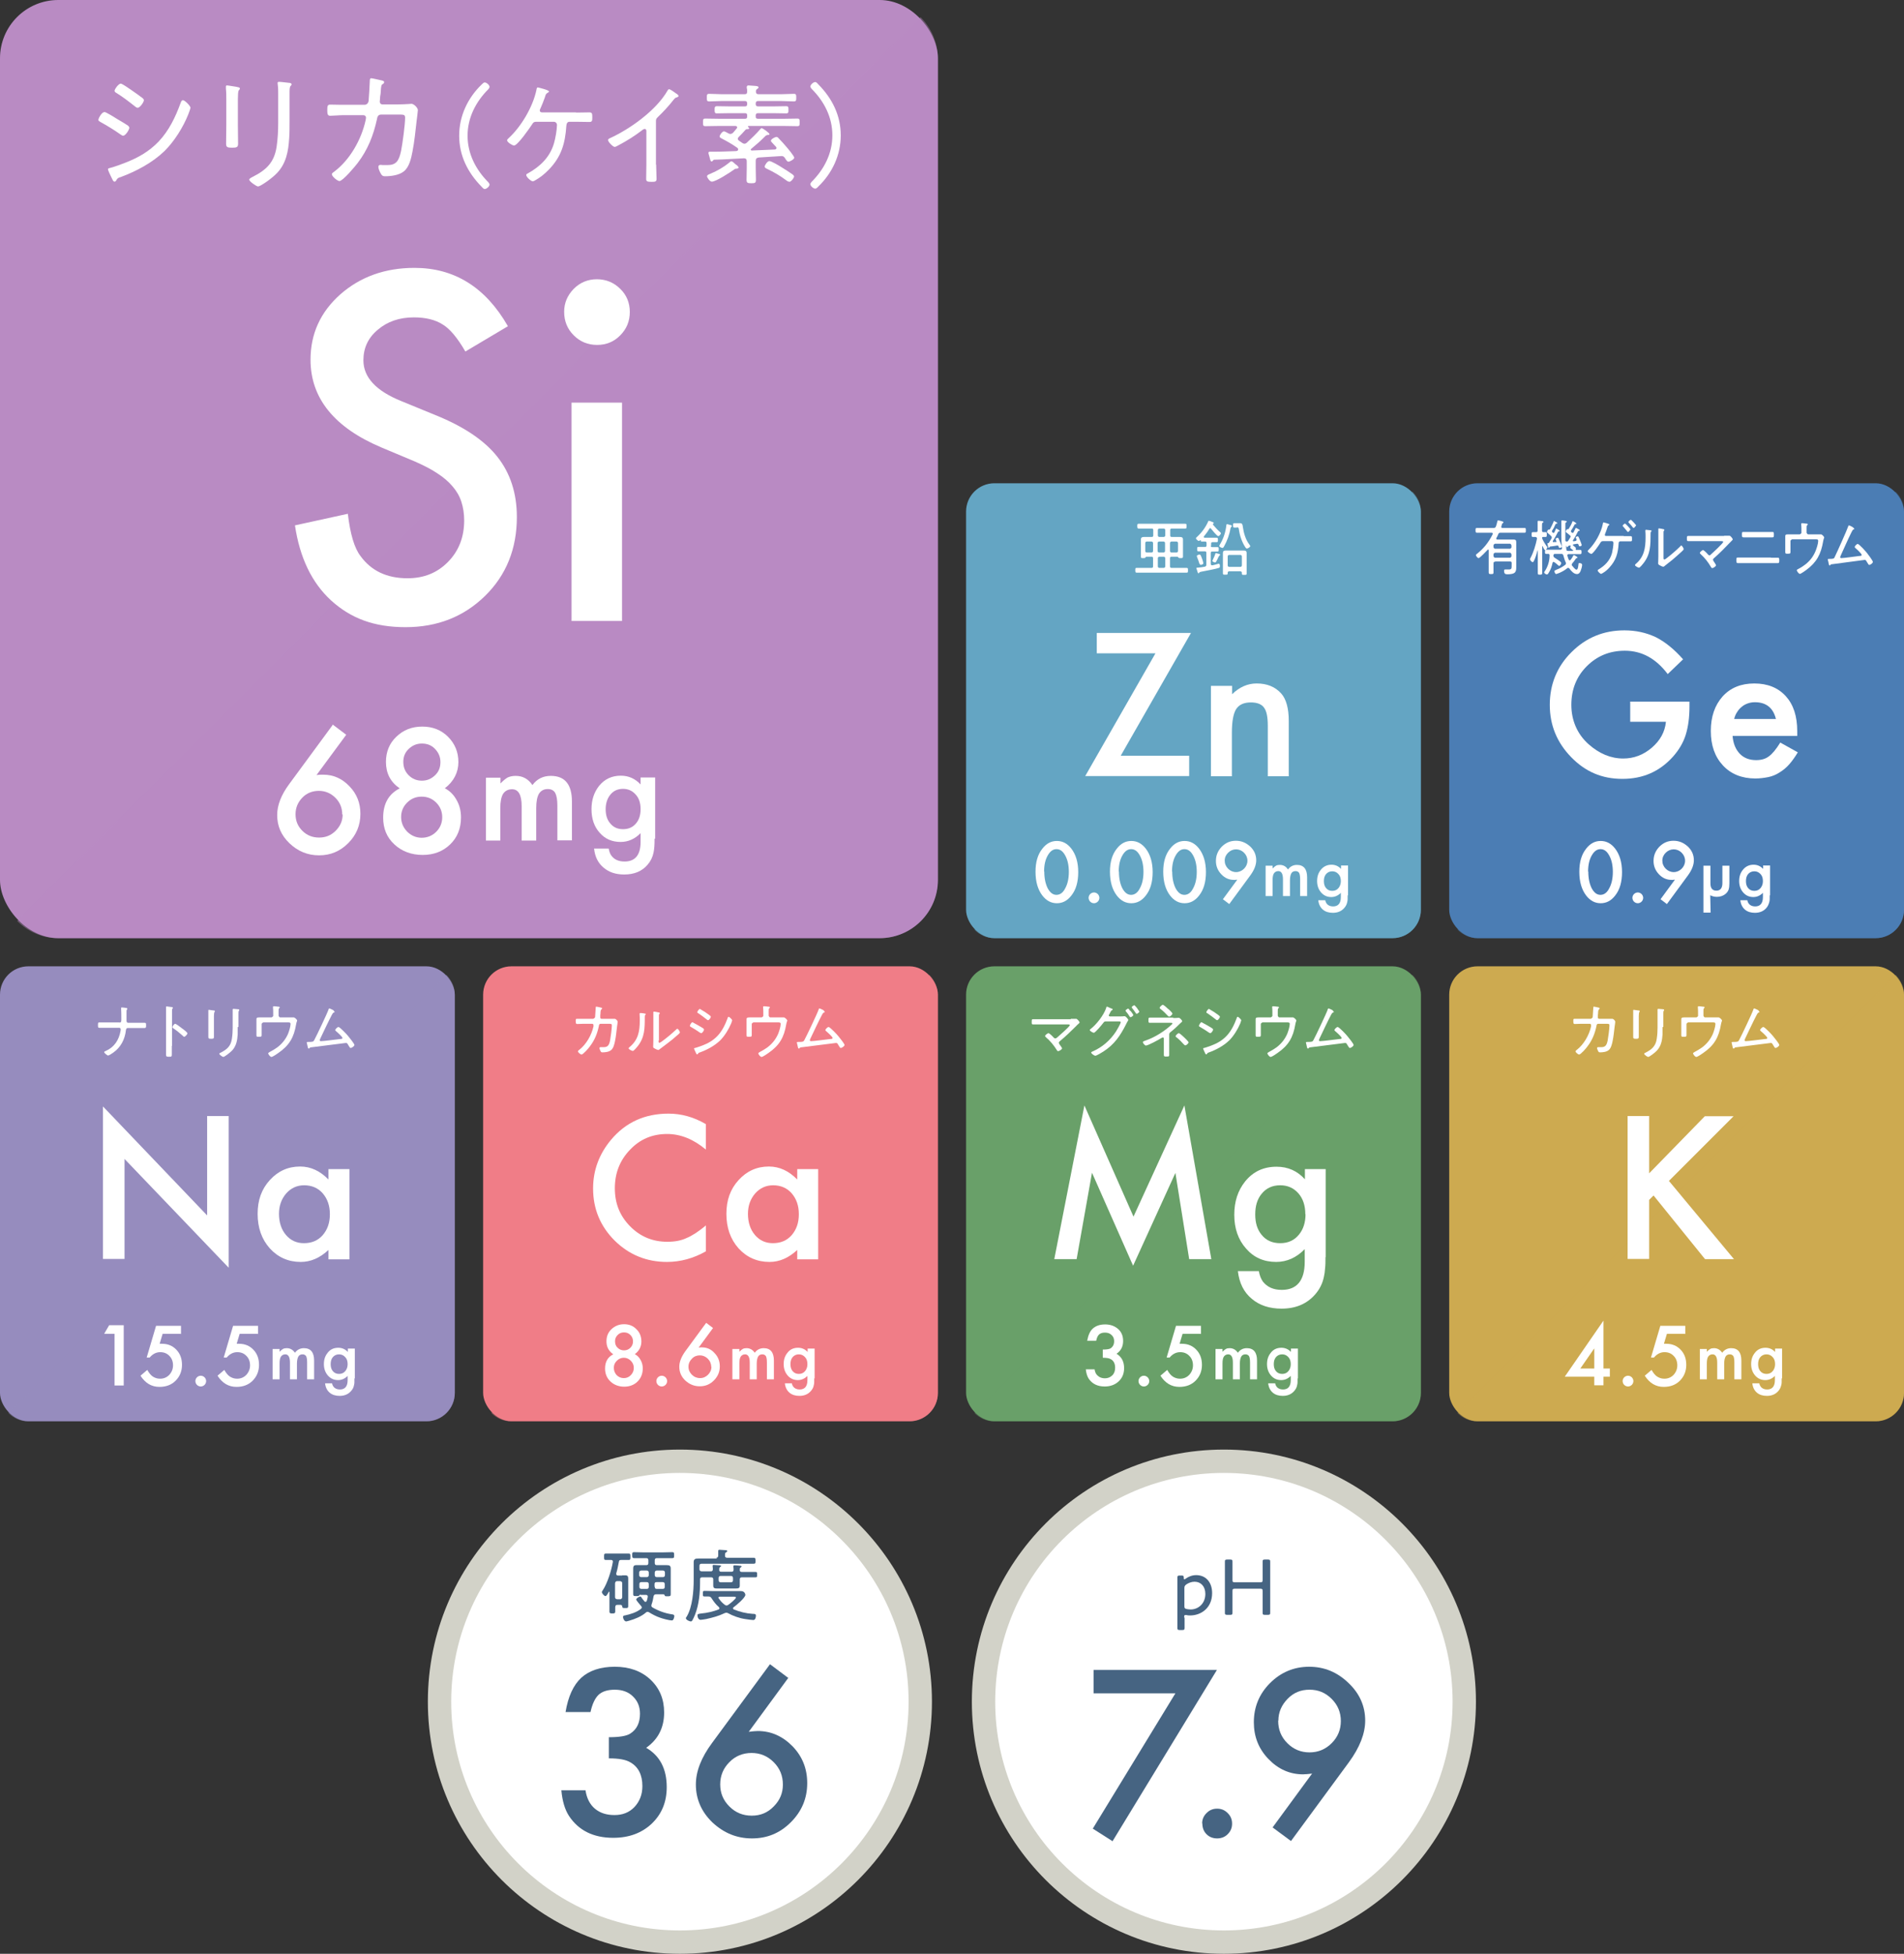 <?xml version="1.0" encoding="UTF-8"?>
<svg xmlns="http://www.w3.org/2000/svg" viewBox="0 0 95.41 97.88">
  <rect x="0" y="0" width="95.41" height="97.88" fill="#333333" stroke="none"/>
  <defs>
    <style>
      .cls-1, .cls-2 {
        fill: #cdaa50;
      }

      .cls-3, .cls-4, .cls-5, .cls-6, .cls-2, .cls-7, .cls-8 {
        mix-blend-mode: multiply;
        opacity: .4;
      }

      .cls-3, .cls-9 {
        fill: #968cbe;
      }

      .cls-4, .cls-10 {
        fill: #4b7db4;
      }

      .cls-11, .cls-5 {
        fill: #64a5c3;
      }

      .cls-12, .cls-6 {
        fill: #69a069;
      }

      .cls-13, .cls-8 {
        fill: #f07d87;
      }

      .cls-14 {
        fill: #466482;
      }

      .cls-15 {
        isolation: isolate;
      }

      .cls-16 {
        fill: #fff;
      }

      .cls-17, .cls-7 {
        fill: #b98bc3;
      }

      .cls-18 {
        fill: #d2d2c8;
      }
    </style>
  </defs>
  <g class="cls-15">
    <g id="_レイヤー_1" data-name="レイヤー_1">
      <g>
        <rect class="cls-13" x="24.21" y="48.41" width="22.79" height="22.79" rx="1.42" ry="1.42"/>
        <path class="cls-8" d="M24.62,70.79c.26.26.61.42,1,.42h19.95c.78,0,1.42-.64,1.42-1.42v-19.95c0-.39-.16-.74-.42-1l-21.96,21.96Z"/>
        <g>
          <path class="cls-16" d="M29.22,51.04h.51s.08-.04.09-.08c0-.04.03-.41.03-.46,0-.03,0-.07.03-.07.03,0,.2.04.24.05.02,0,.05.01.05.04,0,.02-.02.04-.03.05-.03.02-.04.03-.05.17,0,.03,0,.07-.01.11,0,.04,0,.11,0,.12,0,.04.02.07.06.07h.36c.05,0,.2,0,.24,0,.02,0,.04,0,.06,0,.06,0,.15.09.15.15,0,.02-.02.2-.03.24-.03.24-.05.48-.1.72-.03.15-.08.37-.2.46-.11.09-.29.11-.43.11-.05,0-.07-.01-.09-.05-.02-.04-.06-.12-.06-.16,0-.03.02-.05.05-.05.02,0,.03,0,.05,0,.04,0,.07,0,.11,0,.2,0,.27-.09.32-.33.03-.16.09-.6.09-.76,0-.08-.03-.08-.19-.08h-.37c-.08,0-.09.08-.09.11-.08.38-.21.71-.45,1.02-.05.08-.34.41-.42.41-.05,0-.18-.11-.18-.16,0-.03.04-.05.06-.07.36-.28.62-.74.72-1.18,0-.02,0-.04,0-.07,0-.03-.03-.06-.06-.06h-.47c-.08,0-.25.01-.29.01-.06,0-.07-.04-.07-.14s0-.12.07-.12c.09,0,.17,0,.26,0h.03Z"/>
          <path class="cls-16" d="M32.26,50.77c.07.01.1.01.1.04,0,.02-.02.03-.03.04-.02.02-.02.08-.02.11,0,.55,0,1.01-.36,1.46-.03.04-.19.23-.24.23-.04,0-.21-.08-.21-.13,0-.02.02-.04.03-.05.45-.36.53-.8.53-1.35,0-.1,0-.21-.01-.31v-.03s.01-.03.04-.03c.03,0,.15.01.19.02ZM33,52.12c0,.08,0,.12.04.12.03,0,.07-.03.09-.04.24-.17.54-.42.75-.62.01-.01.04-.04.06-.04.05,0,.13.14.13.18,0,.04-.11.13-.15.16-.14.13-.29.25-.45.37-.09.07-.35.26-.41.31-.02.02-.05.04-.08.04s-.14-.05-.17-.07c-.04-.02-.08-.04-.08-.09,0-.02.01-.19.01-.36v-1.1c0-.07,0-.14,0-.22,0-.01,0-.04,0-.05,0-.02.01-.03.03-.03.03,0,.2.03.23.04.03,0,.06.01.06.04,0,.02,0,.03-.02.04-.02.02-.02.05-.02.08,0,.08,0,.21,0,.29v.96Z"/>
          <path class="cls-16" d="M34.7,51.21s.24.13.29.16c.05.03.23.13.26.16.01.01.03.03.03.05,0,.05-.09.18-.14.18-.02,0-.05-.02-.07-.03-.16-.11-.3-.2-.46-.29-.02-.01-.04-.02-.04-.05,0-.04.08-.18.13-.18ZM36.69,51.12s-.04.12-.05.15c-.12.29-.33.63-.55.85-.28.27-.65.47-1.01.6-.04.01-.07.02-.1.06,0,.02-.02.04-.05.04-.03,0-.05-.05-.08-.12-.01-.03-.07-.14-.07-.17s.04-.03.05-.03c.09-.02.27-.09.36-.12.29-.11.54-.25.76-.48.24-.25.39-.57.51-.89,0-.02.02-.07.05-.07.04,0,.18.13.18.18ZM35.08,50.55s.17.1.25.15c.09.07.18.12.26.19.01.01.03.03.03.05,0,.05-.09.17-.14.17-.02,0-.05-.02-.07-.04-.14-.11-.27-.21-.42-.31-.02,0-.05-.03-.05-.05,0-.04.09-.17.14-.17Z"/>
          <path class="cls-16" d="M38.17,50.97s.08-.04.08-.08v-.13c0-.08,0-.21-.01-.28,0-.01,0-.03,0-.04,0-.02.02-.03.04-.03.02,0,.17.01.2.02.02,0,.1,0,.1.04,0,.02-.02.03-.03.04-.03.02-.03.06-.03.14v.24s.03.08.08.08h.51s.08,0,.11,0c.02,0,.04,0,.06,0,.05,0,.17.11.17.16,0,.03-.03.06-.05.18-.11.66-.34,1.06-.89,1.44-.06.04-.28.2-.35.2-.06,0-.16-.13-.16-.18,0-.03.04-.04.08-.07.12-.06.28-.16.39-.24.23-.18.4-.39.52-.66.05-.12.13-.37.13-.5,0-.09-.08-.08-.15-.08h-1.22s-.08.04-.08.08v.34c0,.06,0,.17,0,.22,0,.07-.02.08-.14.08-.1,0-.12,0-.12-.08s0-.14,0-.22v-.4c0-.05,0-.1,0-.15,0-.08,0-.12.14-.12.1,0,.2,0,.29,0h.33Z"/>
          <path class="cls-16" d="M41.27,50.64s.06.03.06.05c0,.02-.02.03-.03.03-.05.02-.06.03-.12.14-.2.38-.38.78-.57,1.17,0,.02-.03.06-.03.08,0,.03.03.05.06.05.14,0,.8-.09.99-.11.03,0,.09,0,.09-.05,0-.06-.26-.29-.31-.33-.02-.02-.05-.04-.05-.07,0-.04.11-.15.16-.15.07,0,.43.38.49.46.05.06.31.38.31.44s-.13.15-.19.15c-.03,0-.05-.03-.09-.1-.01-.02-.03-.04-.05-.08-.02-.04-.04-.07-.1-.07-.02,0-1.6.2-1.75.22-.04,0-.05.01-.07.04,0,.01-.02.02-.04.02-.03,0-.04-.03-.05-.08,0-.03-.05-.2-.05-.22,0-.03.03-.03.06-.03.26,0,.27-.01.32-.1.11-.2.66-1.36.71-1.52,0-.02.02-.06.04-.06.03,0,.19.08.23.1Z"/>
        </g>
        <g>
          <path class="cls-16" d="M35.37,56.31v1.28c-.62-.52-1.27-.78-1.94-.78-.74,0-1.36.26-1.86.79-.51.53-.76,1.17-.76,1.93s.25,1.38.76,1.9c.51.52,1.13.78,1.87.78.38,0,.7-.06.97-.19.15-.06.3-.15.46-.25.16-.11.33-.23.5-.38v1.3c-.62.35-1.27.53-1.95.53-1.02,0-1.9-.36-2.62-1.07-.72-.72-1.08-1.59-1.08-2.61,0-.91.3-1.72.9-2.44.74-.88,1.7-1.31,2.88-1.31.64,0,1.26.17,1.86.52Z"/>
          <path class="cls-16" d="M39.95,58.57h1.05v4.52h-1.05v-.47c-.43.4-.89.6-1.39.6-.62,0-1.14-.23-1.55-.68-.41-.46-.61-1.04-.61-1.73s.2-1.24.61-1.69c.41-.45.91-.68,1.52-.68.53,0,1,.22,1.42.65v-.52ZM37.48,60.81c0,.43.12.79.35,1.06.24.28.54.41.9.41.39,0,.7-.13.94-.4.24-.28.36-.62.36-1.05s-.12-.77-.36-1.05c-.24-.27-.55-.4-.93-.4-.36,0-.66.14-.9.41-.24.28-.36.62-.36,1.02Z"/>
        </g>
        <g>
          <path class="cls-16" d="M30.72,67.84c-.22-.16-.33-.37-.33-.64,0-.25.08-.45.25-.61.17-.16.38-.25.63-.25s.46.08.62.25c.17.16.25.37.25.62s-.11.47-.33.63c.12.06.22.16.29.29.07.12.11.27.11.42,0,.27-.09.49-.26.66-.17.17-.4.26-.67.26s-.51-.09-.69-.26c-.18-.17-.27-.39-.27-.65,0-.34.14-.58.41-.71ZM30.76,68.53c0,.14.05.26.14.36.1.1.22.15.36.15s.26-.05.35-.15c.1-.1.15-.22.15-.36s-.05-.26-.15-.36-.22-.15-.35-.15-.25.05-.35.15c-.1.1-.15.21-.15.35ZM30.82,67.2c0,.13.04.24.13.32.09.09.2.13.32.13s.23-.04.32-.13c.09-.09.13-.2.13-.32s-.04-.23-.13-.32c-.09-.09-.19-.13-.32-.13s-.23.04-.32.13c-.09.09-.13.19-.13.31Z"/>
          <path class="cls-16" d="M32.89,69.19c0-.07.03-.14.08-.19.05-.05.12-.08.19-.08s.14.03.19.08c.05.05.08.12.08.19s-.03.14-.08.19-.12.08-.19.08-.14-.03-.19-.08c-.05-.05-.08-.12-.08-.2Z"/>
          <path class="cls-16" d="M35.4,66.28l.33.25-.72.98s.07,0,.1-.01c.03,0,.05,0,.06,0,.25,0,.46.09.63.28.18.18.27.41.27.67,0,.28-.1.51-.3.71s-.43.29-.71.29-.51-.1-.72-.29c-.2-.19-.3-.42-.3-.69,0-.24.1-.49.29-.76l1.05-1.43ZM35.64,68.48c0-.16-.06-.3-.17-.41s-.25-.17-.4-.17-.29.05-.4.17c-.11.11-.17.24-.17.4s.06.29.17.4c.11.11.25.17.41.17s.29-.06.4-.17.17-.24.17-.4Z"/>
          <path class="cls-16" d="M36.7,67.58h.35v.14c.07-.07.13-.12.17-.14.05-.03.12-.04.19-.04.17,0,.31.08.41.23.11-.15.26-.23.45-.23.34,0,.51.21.51.62v.94h-.35v-.85c0-.15-.02-.25-.05-.31-.04-.06-.1-.09-.18-.09-.1,0-.17.04-.21.11s-.07.19-.07.35v.79h-.35v-.84c0-.27-.08-.41-.23-.41-.1,0-.17.04-.22.11-.05.07-.07.19-.07.35v.79h-.35v-1.52Z"/>
          <path class="cls-16" d="M40.8,69.06c0,.07,0,.13,0,.19s-.01.1-.02.14c-.02.12-.07.21-.15.3-.14.16-.33.24-.57.24-.2,0-.37-.05-.5-.16-.13-.11-.21-.27-.23-.47h.35c.01.07.04.13.07.17.07.09.18.14.32.14.26,0,.39-.16.39-.47v-.21c-.14.14-.3.21-.48.21-.21,0-.38-.08-.51-.23-.13-.15-.2-.34-.2-.57s.06-.41.19-.57c.13-.17.31-.25.53-.25.19,0,.35.07.48.21v-.17h.35v1.49ZM40.46,68.34c0-.15-.04-.27-.12-.35-.08-.09-.18-.14-.31-.14-.13,0-.24.05-.32.15-.07.09-.1.2-.1.34s.03.25.1.34c.08.1.18.15.32.15s.24-.05.32-.15c.07-.09.11-.2.11-.34Z"/>
        </g>
      </g>
      <g>
        <rect class="cls-9" y="48.41" width="22.79" height="22.79" rx="1.42" ry="1.42"/>
        <path class="cls-3" d="M.42,70.79c.26.26.61.42,1,.42h19.95c.78,0,1.42-.64,1.42-1.42v-19.95c0-.39-.16-.74-.42-1L.42,70.79Z"/>
        <g>
          <path class="cls-16" d="M5.99,51.23c.08,0,.09-.07.09-.13v-.06c0-.1,0-.42-.01-.5,0,0,0-.03,0-.04,0-.02.01-.03.03-.03.03,0,.21.02.24.03.02,0,.04.02.04.04,0,.01,0,.02-.01.03-.03.03-.03.04-.03.1v.03c0,.15,0,.29,0,.44,0,.07.04.1.08.1h.45c.13,0,.25,0,.38,0,.07,0,.07.03.07.14,0,.09-.01.12-.07.12-.13,0-.25,0-.38,0h-.47c-.06,0-.08.05-.09.11-.05.45-.25.85-.63,1.12-.04.03-.22.15-.26.15-.05,0-.2-.13-.2-.17,0-.03.05-.05.08-.06.43-.19.66-.55.74-1,0-.02.01-.06.01-.08,0-.04-.03-.08-.07-.08h-.63c-.12,0-.25,0-.37,0-.07,0-.07-.04-.07-.14,0-.09,0-.13.07-.13.13,0,.25,0,.37,0h.65Z"/>
          <path class="cls-16" d="M8.61,52.4c0,.13,0,.26,0,.4s-.01.14-.15.14c-.1,0-.14,0-.14-.11,0-.14,0-.29,0-.43v-1.65c0-.08,0-.18,0-.24,0-.01,0-.04,0-.05,0-.03,0-.04.04-.04s.19.03.23.03c.04,0,.07.01.07.04,0,.02,0,.03-.02.04-.02.03-.02.05-.02.1,0,.08,0,.17,0,.25v1.52ZM9.19,51.57s.02.02.04.03c.06.05.16.13.16.17,0,.05-.11.17-.16.17-.03,0-.04-.02-.06-.04-.16-.14-.31-.27-.48-.38-.02-.02-.05-.03-.05-.06,0-.05.09-.17.14-.17.04,0,.27.17.37.25.02.02.04.03.05.03Z"/>
          <path class="cls-16" d="M10.72,51.5c0,.15,0,.3,0,.45,0,.08-.03.09-.14.09s-.14-.01-.14-.09c0-.15,0-.3,0-.45v-.58c0-.08,0-.17,0-.25,0-.01,0-.04,0-.05,0-.02,0-.03.03-.03.03,0,.18.03.22.03.04,0,.08.01.08.04,0,.02-.02.04-.03.05-.01.02-.02.12-.02.2v.59ZM11.91,51.44c0,.13,0,.26,0,.39-.02.3-.07.57-.28.8-.11.11-.38.32-.44.32-.04,0-.2-.11-.2-.16,0-.03.06-.05.08-.06.31-.16.5-.33.55-.69.03-.19.04-.38.04-.56v-.67c0-.07,0-.13,0-.2,0-.01,0-.04,0-.04,0-.02.02-.03.04-.03.04,0,.18.02.23.02.02,0,.06,0,.06.04,0,.02-.01.03-.02.04-.02.02-.02.1-.02.15v.67Z"/>
          <path class="cls-16" d="M13.61,50.97s.08-.04.08-.08v-.13c0-.08,0-.21-.01-.28,0-.01,0-.03,0-.04,0-.02.02-.03.04-.03.02,0,.17.01.2.02.02,0,.1,0,.1.04,0,.02-.02.03-.03.04-.03.02-.03.06-.03.14v.24s.03.08.08.08h.51s.08,0,.11,0c.02,0,.04,0,.06,0,.05,0,.17.11.17.16,0,.03-.03.06-.05.18-.11.66-.34,1.06-.89,1.44-.06.04-.28.2-.35.2-.06,0-.16-.13-.16-.18,0-.03.04-.04.08-.07.12-.06.28-.16.39-.24.23-.18.4-.39.52-.66.05-.12.13-.37.13-.5,0-.09-.08-.08-.15-.08h-1.22s-.08.04-.08.08v.34c0,.06,0,.17,0,.22,0,.07-.02.08-.14.08-.1,0-.12,0-.12-.08s0-.14,0-.22v-.4c0-.05,0-.1,0-.15,0-.08,0-.12.14-.12.1,0,.2,0,.29,0h.33Z"/>
          <path class="cls-16" d="M16.71,50.64s.06.03.06.05c0,.02-.02.03-.03.03-.05.02-.06.03-.12.14-.2.38-.38.78-.57,1.17,0,.02-.03.06-.03.08,0,.03.03.05.06.05.14,0,.8-.09.99-.11.03,0,.09,0,.09-.05,0-.06-.26-.29-.31-.33-.02-.02-.05-.04-.05-.07,0-.04.11-.15.16-.15.07,0,.43.38.49.46.05.06.31.38.31.44s-.13.15-.19.15c-.03,0-.05-.03-.09-.1-.01-.02-.03-.04-.05-.08-.02-.04-.04-.07-.1-.07-.02,0-1.6.2-1.75.22-.04,0-.05.01-.07.04,0,.01-.02.02-.04.02-.03,0-.04-.03-.05-.08,0-.03-.05-.2-.05-.22,0-.03.03-.03.06-.03.26,0,.27-.01.32-.1.11-.2.66-1.36.71-1.52,0-.02.02-.06.04-.06.03,0,.19.08.23.1Z"/>
        </g>
        <g>
          <path class="cls-16" d="M5.16,63.08v-7.65l5.22,5.46v-4.98h1.08v7.6l-5.22-5.45v5.01h-1.08Z"/>
          <path class="cls-16" d="M16.46,58.57h1.05v4.52h-1.05v-.47c-.43.4-.89.6-1.39.6-.62,0-1.14-.23-1.55-.68-.41-.46-.61-1.04-.61-1.73s.2-1.24.61-1.69c.41-.45.91-.68,1.52-.68.53,0,1,.22,1.42.65v-.52ZM13.98,60.81c0,.43.12.79.35,1.06.24.28.54.41.9.41.39,0,.7-.13.94-.4.24-.28.36-.62.36-1.05s-.12-.77-.36-1.05c-.24-.27-.55-.4-.93-.4-.36,0-.66.14-.9.41-.24.28-.36.62-.36,1.02Z"/>
        </g>
        <g>
          <path class="cls-16" d="M5.74,66.82h-.52l.25-.43h.73v3.02h-.46v-2.59Z"/>
          <path class="cls-16" d="M9.08,66.82h-.93l-.15.5s.04,0,.06,0c.02,0,.04,0,.06,0,.29,0,.53.1.72.3.19.2.28.45.28.76s-.11.58-.32.79c-.21.21-.48.31-.81.31-.4,0-.71-.19-.95-.56l.34-.29c.09.16.19.28.29.34.1.06.21.1.35.1.18,0,.33-.06.46-.19.12-.13.19-.29.19-.48s-.06-.35-.18-.47c-.12-.13-.28-.19-.46-.19-.2,0-.38.09-.53.27h-.15l.47-1.59h1.25v.43Z"/>
          <path class="cls-16" d="M9.79,69.19c0-.07.03-.14.08-.19.05-.05.12-.08.19-.08s.14.03.19.08c.05.05.08.12.08.19s-.03.14-.08.19-.12.08-.19.08-.14-.03-.19-.08c-.05-.05-.08-.12-.08-.2Z"/>
          <path class="cls-16" d="M12.94,66.82h-.93l-.15.5s.04,0,.06,0c.02,0,.04,0,.06,0,.29,0,.53.1.72.3.19.2.28.45.28.76s-.11.58-.32.79c-.21.21-.48.31-.81.31-.4,0-.71-.19-.95-.56l.34-.29c.09.16.19.28.29.34.1.06.21.1.35.1.18,0,.33-.06.46-.19.12-.13.19-.29.19-.48s-.06-.35-.18-.47c-.12-.13-.28-.19-.46-.19-.2,0-.38.09-.53.27h-.15l.47-1.59h1.25v.43Z"/>
          <path class="cls-16" d="M13.66,67.58h.35v.14c.07-.07.13-.12.17-.14.05-.03.12-.04.19-.04.17,0,.31.08.41.23.11-.15.26-.23.45-.23.34,0,.51.21.51.62v.94h-.35v-.85c0-.15-.02-.25-.05-.31-.04-.06-.1-.09-.18-.09-.1,0-.17.04-.21.11s-.07.19-.07.35v.79h-.35v-.84c0-.27-.08-.41-.23-.41-.1,0-.17.04-.22.11-.05.07-.07.19-.07.35v.79h-.35v-1.52Z"/>
          <path class="cls-16" d="M17.76,69.06c0,.07,0,.13,0,.19s-.01.1-.02.14c-.02.12-.07.21-.15.3-.14.16-.33.24-.57.24-.2,0-.37-.05-.5-.16-.13-.11-.21-.27-.23-.47h.35c.01.07.04.13.07.17.07.09.18.14.32.14.26,0,.39-.16.39-.47v-.21c-.14.14-.3.21-.48.21-.21,0-.38-.08-.51-.23-.13-.15-.2-.34-.2-.57s.06-.41.19-.57c.13-.17.31-.25.53-.25.19,0,.35.07.48.21v-.17h.35v1.49ZM17.42,68.34c0-.15-.04-.27-.12-.35-.08-.09-.18-.14-.31-.14-.13,0-.24.05-.32.15-.07.09-.1.2-.1.34s.03.25.1.34c.08.1.18.15.32.15s.24-.05.32-.15c.07-.09.11-.2.11-.34Z"/>
        </g>
      </g>
      <g>
        <rect class="cls-17" width="47" height="47" rx="2.92" ry="2.92"/>
        <path class="cls-7" d="M.86,46.14c.53.53,1.26.86,2.06.86h41.15c1.61,0,2.92-1.32,2.92-2.92V2.92c0-.8-.33-1.53-.86-2.06L.86,46.14Z"/>
        <g>
          <path class="cls-16" d="M5.23,5.61c.08,0,.53.28.62.34.11.06.49.29.57.35.03.03.06.06.06.1,0,.1-.19.4-.31.4-.05,0-.1-.05-.14-.07-.34-.24-.64-.42-1-.62-.04-.03-.1-.05-.1-.1,0-.09.17-.39.29-.39ZM9.54,5.41c0,.05-.08.25-.11.33-.25.63-.7,1.35-1.19,1.83-.6.58-1.41,1.01-2.19,1.3-.1.03-.16.05-.21.14-.02.04-.05.09-.1.09-.07,0-.1-.1-.18-.26-.03-.06-.15-.31-.15-.36s.08-.06.12-.07c.2-.05.58-.19.78-.27.63-.25,1.16-.55,1.64-1.05.52-.55.84-1.22,1.1-1.93.02-.05.04-.14.12-.14.09,0,.38.29.38.39ZM6.05,4.19c.07,0,.37.21.53.32.2.14.39.27.57.41.03.03.06.06.06.1,0,.1-.2.38-.31.38-.05,0-.12-.05-.15-.08-.29-.23-.59-.46-.91-.66-.04-.02-.1-.06-.1-.11,0-.08.2-.36.31-.36Z"/>
          <path class="cls-16" d="M11.92,6.23c0,.32.01.64.01.97,0,.17-.06.2-.3.2s-.3-.03-.3-.2c0-.32.01-.64.01-.96v-1.26c0-.18,0-.36-.02-.54,0-.03,0-.08,0-.1,0-.05.02-.06.06-.06.06,0,.39.06.47.07.09.02.17.03.17.08,0,.04-.03.08-.06.1-.03.05-.04.25-.04.44v1.27ZM14.51,6.1c0,.29,0,.57-.02.84-.04.64-.15,1.24-.6,1.72-.23.25-.83.68-.96.68-.08,0-.44-.25-.44-.34,0-.06.12-.11.17-.14.68-.34,1.08-.72,1.2-1.5.06-.4.08-.81.08-1.22v-1.45c0-.15,0-.28-.02-.43,0-.03-.01-.08-.01-.1,0-.05.03-.06.08-.06.09,0,.39.04.49.05.04,0,.13.01.13.08,0,.03-.03.06-.05.08-.05.05-.05.22-.05.32v1.44Z"/>
          <path class="cls-16" d="M17.17,5.25h1.11c.1-.01.17-.08.19-.18.01-.09.06-.88.06-.99,0-.06,0-.16.07-.16.06,0,.44.09.53.11.04.01.12.03.12.08,0,.05-.03.08-.07.1-.07.05-.08.06-.1.37,0,.07-.01.15-.03.25,0,.08-.02.23-.02.26,0,.08.05.14.14.14h.78c.11,0,.43-.01.53-.02.04,0,.09-.01.14-.01.12,0,.32.2.32.32,0,.05-.05.43-.06.51-.06.52-.11,1.05-.21,1.56-.06.32-.16.79-.44,1-.24.19-.64.24-.94.24-.1,0-.15-.03-.2-.12-.05-.08-.13-.25-.13-.35,0-.06.04-.1.1-.1.04,0,.07,0,.11.01.08,0,.16,0,.24,0,.43,0,.58-.19.69-.72.07-.35.2-1.31.2-1.65,0-.17-.07-.16-.4-.16h-.81c-.17,0-.19.17-.2.23-.18.82-.46,1.53-.97,2.2-.12.16-.74.9-.91.9-.1,0-.38-.23-.38-.34,0-.06.08-.1.13-.14.79-.6,1.35-1.61,1.56-2.56.01-.05.02-.1.02-.14,0-.07-.06-.12-.13-.12h-1.02c-.18,0-.53.03-.64.03-.13,0-.15-.08-.15-.29s.02-.27.15-.27c.19,0,.37.01.56.01h.07Z"/>
          <path class="cls-16" d="M23.01,6.79c0-.98.43-1.89,1.13-2.56.06-.06.1-.1.15-.1.09,0,.24.13.24.22,0,.05-.03.08-.06.12-.63.63-1.04,1.43-1.04,2.33s.41,1.7,1.04,2.33c.03.04.06.07.06.12,0,.09-.15.22-.24.22-.05,0-.09-.04-.16-.12-.69-.7-1.12-1.55-1.12-2.55Z"/>
          <path class="cls-16" d="M28.86,5.64c.23,0,.45-.01.67-.01.14,0,.15.06.15.25,0,.15,0,.23-.14.23-.23,0-.45-.01-.68-.01h-.32c-.12,0-.15.1-.16.2-.06.89-.25,1.55-.88,2.2-.24.24-.41.38-.71.55-.03.02-.06.03-.1.03-.09,0-.32-.22-.32-.31,0-.05.05-.07.09-.09.61-.34,1.1-.81,1.3-1.5.07-.23.15-.69.15-.92,0-.09-.07-.16-.16-.16h-.88c-.1,0-.15.03-.2.12-.11.17-.73,1.07-.91,1.07-.09,0-.35-.17-.35-.26,0-.04.05-.08.08-.11.63-.58,1.21-1.56,1.39-2.41.01-.06.02-.13.07-.13.01,0,.56.13.56.2,0,.03-.04.06-.07.07-.08.05-.09.07-.14.24-.07.19-.14.37-.22.55-.02.03-.03.06-.03.09,0,.07.04.09.1.1h1.73Z"/>
          <path class="cls-16" d="M32.88,8.25c0,.24.02.48.02.71,0,.14-.07.15-.24.15-.23,0-.28-.02-.28-.15,0-.23.01-.47.01-.7v-1.65s.02-.15-.08-.15c-.05,0-.11.04-.14.07-.38.29-.78.54-1.2.76-.04.02-.12.07-.17.07-.08,0-.33-.25-.33-.34,0-.05.04-.07.08-.09,1.03-.47,2.33-1.4,2.9-2.39.02-.03.04-.07.08-.07.05,0,.24.13.29.17.02.01.03.02.04.03.07.04.14.09.14.14,0,.04-.04.05-.09.07-.08.02-.09.04-.15.11-.24.31-.51.6-.79.87-.07.07-.1.1-.1.2v2.18Z"/>
          <path class="cls-16" d="M36.68,6.71c.08-.09.16-.18.24-.28.01-.02.02-.03.02-.05,0-.05-.04-.06-.08-.07h-.86c-.21,0-.43.01-.65.01-.12,0-.12-.04-.12-.19s0-.19.12-.19c.22,0,.43.01.65.01h1.33c.08,0,.11-.03.11-.11v-.06c0-.08-.03-.11-.11-.11h-.76c-.21,0-.43.01-.65.01-.11,0-.11-.06-.11-.18s0-.18.12-.18c.21,0,.43.01.64.01h.76c.08,0,.11-.03.11-.12v-.03c0-.08-.03-.12-.11-.12h-1.15c-.21,0-.42.02-.64.02-.12,0-.12-.05-.12-.19s0-.19.12-.19c.22,0,.43.02.64.02h1.13c.09,0,.13-.03.13-.13,0-.07,0-.12-.02-.18,0-.02,0-.03,0-.05,0-.06.04-.08.09-.08.09,0,.2.02.29.02.13.01.21.02.21.08,0,.03-.03.05-.07.08-.06.04-.06.07-.06.13,0,.09.04.13.13.13h1.12c.22,0,.43-.02.65-.02.12,0,.12.06.12.19s0,.19-.12.19c-.22,0-.43-.02-.65-.02h-1.14c-.08,0-.12.04-.12.12v.03c0,.08.03.12.12.12h.76c.21,0,.43-.01.64-.01.12,0,.12.05.12.18s0,.18-.12.18c-.21,0-.43-.01-.64-.01h-.76c-.08,0-.12.03-.12.11v.06c0,.08.03.11.12.11h1.32c.22,0,.43-.01.64-.01.12,0,.12.04.12.19s0,.19-.12.19c-.22,0-.43-.01-.65-.01h-1.79s-.03,0-.03.03c0,0,0,.02.01.02.02.02.05.04.05.07,0,.04-.05.04-.13.04-.02,0-.04.03-.06.04-.12.14-.21.23-.34.36-.02.03-.04.05-.04.08,0,.04.03.07.05.09.06.04.13.09.19.13.03.02.06.03.1.03.04,0,.07-.02.1-.04.24-.22.47-.44.68-.68.03-.03.04-.06.08-.06.05,0,.39.24.39.3,0,.03-.03.04-.07.04h-.03s-.07.02-.1.05c-.27.27-.43.41-.72.65-.01.02-.02.03-.02.04,0,.03.03.04.06.04l1.16-.05s.07-.02.07-.07c0-.02,0-.04-.02-.06-.06-.06-.1-.11-.14-.15-.07-.08-.12-.12-.12-.16,0-.08.21-.19.28-.19.04,0,.08.03.11.07.14.14.27.29.39.43.07.08.39.46.39.54,0,.08-.22.2-.29.2-.05,0-.08-.04-.13-.11-.02-.02-.03-.05-.05-.08-.06-.08-.11-.1-.2-.09-.37.02-.74.05-1.11.07-.11.02-.15.06-.15.17v.37c0,.19.01.38.01.57,0,.16-.04.18-.23.18s-.24-.02-.24-.18c0-.19.01-.38.01-.57v-.35c0-.1-.04-.15-.14-.15-.49.02-.98.06-1.48.07-.03,0-.04,0-.07.04-.02.02-.04.05-.07.05-.05,0-.07-.08-.1-.2-.01-.03-.02-.07-.03-.11-.01-.03-.03-.09-.03-.12,0-.06.05-.06.08-.06.07,0,.13,0,.2,0,.37,0,.72-.02,1.09-.03.06,0,.12-.02.12-.09,0-.04-.03-.06-.05-.08-.32-.22-.47-.3-.81-.48-.03-.02-.07-.04-.07-.08,0-.07.13-.26.22-.26.04,0,.14.06.2.09.03.02.08.04.12.04.05,0,.08-.02.11-.06ZM36.95,8.45s-.04,0-.07,0c-.03,0-.07.02-.09.04-.19.14-.91.61-1.12.61-.1,0-.24-.2-.24-.27,0-.07.11-.1.18-.13.33-.14.66-.33.93-.55.03-.02.07-.07.11-.07.07,0,.17.13.22.16.04.02.14.11.14.15,0,.03-.03.05-.06.05ZM39.54,9.1c-.06,0-.12-.05-.16-.08-.31-.23-.59-.39-.94-.56-.06-.03-.12-.05-.12-.12,0-.06.13-.27.23-.27.11,0,.49.23.6.3.19.12.39.24.57.37.03.03.07.06.07.1,0,.08-.15.27-.24.27Z"/>
          <path class="cls-16" d="M42.13,6.79c0,.98-.43,1.89-1.13,2.56-.05.06-.1.1-.15.1-.09,0-.24-.13-.24-.22,0-.05.03-.08.06-.12.63-.63,1.04-1.42,1.04-2.33s-.41-1.7-1.04-2.33c-.03-.04-.06-.07-.06-.12,0-.09.15-.22.24-.22.05,0,.09.04.16.12.69.7,1.12,1.55,1.12,2.55Z"/>
        </g>
        <g>
          <path class="cls-16" d="M25.44,16.35l-2.12,1.26c-.4-.69-.78-1.14-1.13-1.35-.37-.24-.86-.36-1.45-.36-.73,0-1.33.21-1.81.62-.48.4-.72.91-.72,1.53,0,.85.63,1.53,1.89,2.04l1.73.71c1.41.57,2.44,1.26,3.09,2.08.65.82.98,1.83.98,3.02,0,1.59-.53,2.91-1.59,3.95-1.07,1.05-2.4,1.57-3.99,1.57s-2.75-.45-3.73-1.34c-.97-.89-1.57-2.15-1.81-3.76l2.65-.58c.12,1.02.33,1.72.63,2.11.54.75,1.33,1.12,2.36,1.12.82,0,1.49-.27,2.03-.82s.81-1.24.81-2.08c0-.34-.05-.65-.14-.93-.09-.28-.24-.54-.44-.77-.2-.24-.46-.46-.77-.66-.31-.21-.69-.4-1.12-.59l-1.67-.7c-2.37-1-3.56-2.47-3.56-4.4,0-1.3.5-2.39,1.49-3.27,1-.88,2.24-1.33,3.72-1.33,2,0,3.56.97,4.68,2.92Z"/>
          <path class="cls-16" d="M28.27,15.62c0-.44.16-.82.48-1.15.32-.32.71-.48,1.16-.48s.85.16,1.17.48c.32.31.48.7.48,1.16s-.16.85-.48,1.17c-.31.32-.7.48-1.16.48s-.85-.16-1.17-.48c-.32-.32-.48-.71-.48-1.18ZM31.17,20.17v10.94h-2.53v-10.94h2.53Z"/>
        </g>
        <g>
          <path class="cls-16" d="M16.66,36.29l.69.52-1.49,2.02c.08-.01.15-.02.21-.02.06,0,.1,0,.13,0,.5,0,.94.19,1.31.58.37.38.55.84.55,1.38,0,.57-.2,1.06-.61,1.47s-.89.61-1.46.61-1.06-.2-1.48-.6c-.42-.4-.62-.87-.62-1.42,0-.49.2-1.01.61-1.56l2.17-2.95ZM17.15,40.81c0-.33-.11-.61-.34-.84-.23-.23-.51-.35-.83-.35s-.61.11-.83.34-.34.5-.34.83.11.6.34.83c.23.23.51.34.84.34s.6-.11.83-.34c.23-.23.35-.5.35-.82Z"/>
          <path class="cls-16" d="M20.02,39.49c-.46-.32-.68-.76-.68-1.32,0-.5.17-.93.52-1.26.35-.34.78-.51,1.3-.51s.95.17,1.29.51c.34.34.52.76.52,1.27s-.23.97-.68,1.31c.25.13.45.33.59.59.15.26.22.55.22.87,0,.55-.18,1-.54,1.35-.36.35-.82.53-1.38.53s-1.05-.18-1.42-.53c-.38-.35-.56-.8-.56-1.34,0-.7.28-1.19.84-1.47ZM20.1,40.92c0,.29.1.53.3.74.2.2.45.31.73.31s.53-.1.73-.3c.2-.2.3-.45.3-.73s-.1-.53-.3-.73c-.2-.2-.44-.3-.73-.3s-.53.1-.73.3c-.2.2-.3.44-.3.72ZM20.21,38.17c0,.27.09.49.27.67.18.18.4.27.66.27s.47-.09.66-.27.27-.4.27-.66-.09-.47-.27-.66-.4-.27-.66-.27-.47.09-.66.27-.27.4-.27.64Z"/>
          <path class="cls-16" d="M24.36,38.96h.72v.29c.14-.15.26-.24.36-.3.11-.05.24-.08.4-.08.35,0,.63.15.84.46.23-.31.54-.46.92-.46.71,0,1.06.43,1.06,1.29v1.94h-.73v-1.74c0-.3-.04-.51-.11-.64-.08-.13-.2-.19-.37-.19-.2,0-.34.08-.44.23-.09.15-.14.39-.14.73v1.62h-.73v-1.73c0-.56-.16-.84-.48-.84-.2,0-.35.08-.45.23-.09.15-.14.39-.14.72v1.62h-.72v-3.14Z"/>
          <path class="cls-16" d="M32.8,42.02c0,.15,0,.28-.01.39s-.02.21-.04.3c-.05.24-.15.44-.3.61-.28.33-.67.49-1.17.49-.42,0-.76-.11-1.03-.34-.28-.23-.44-.55-.48-.96h.73c.03.15.07.27.14.36.15.2.37.29.66.29.53,0,.8-.33.8-.98v-.44c-.29.29-.62.44-1,.44-.43,0-.78-.15-1.05-.46-.28-.31-.41-.71-.41-1.18s.13-.85.38-1.17c.28-.34.64-.51,1.09-.51.39,0,.72.15.99.44v-.35h.73v3.06ZM32.1,40.53c0-.3-.08-.55-.25-.73-.17-.19-.38-.28-.63-.28-.27,0-.49.1-.65.31-.14.18-.22.42-.22.71s.07.52.22.7c.16.2.37.3.65.3s.5-.1.66-.3c.15-.18.22-.42.22-.7Z"/>
        </g>
      </g>
      <g>
        <rect class="cls-12" x="48.41" y="48.41" width="22.79" height="22.79" rx="1.42" ry="1.42"/>
        <path class="cls-6" d="M48.83,70.79c.26.26.61.42,1,.42h19.95c.78,0,1.42-.64,1.42-1.42v-19.95c0-.39-.16-.74-.42-1l-21.96,21.96Z"/>
        <g>
          <path class="cls-16" d="M53.65,51.04c.07,0,.18,0,.25,0,0,0,.02,0,.03,0,.05,0,.17.15.17.18,0,.02-.04.06-.1.11-.02.02-.05.04-.07.07-.26.26-.53.52-.82.76-.02.02-.05.04-.05.08,0,.03.02.06.04.09.02.03.12.16.12.19,0,.05-.14.14-.2.14-.03,0-.05-.03-.06-.05-.15-.24-.33-.46-.54-.64-.02-.02-.05-.04-.05-.07,0-.04.12-.14.17-.14s.22.17.26.22c.02.02.04.04.08.04s.06-.02.09-.04c.08-.07.64-.56.64-.62,0-.04-.05-.04-.09-.04h-1.38c-.12,0-.25,0-.37,0-.08,0-.07-.05-.07-.12,0-.11,0-.14.07-.14.13,0,.25,0,.38,0h1.51Z"/>
          <path class="cls-16" d="M56.16,50.92c.06,0,.12,0,.17-.01,0,0,.02,0,.03,0,.05,0,.18.15.18.19,0,.01-.01.03-.03.06-.02.03-.05.08-.08.15-.29.57-.58,1.01-1.14,1.37-.06.04-.34.21-.4.21s-.21-.11-.21-.16c0-.03.04-.04.06-.05.49-.21.89-.56,1.18-1,.05-.08.24-.4.24-.47,0-.04-.05-.04-.09-.04h-.65c-.08,0-.09.02-.13.07-.06.08-.4.5-.48.5-.03,0-.2-.08-.2-.14,0-.02.01-.03.03-.04.3-.23.67-.7.79-1.06,0-.03.02-.07.04-.07.02,0,.08.03.14.06.02,0,.04.02.07.03.03,0,.08.03.08.05,0,.02-.03.03-.04.04-.04.02-.05.04-.08.1-.01.02-.03.06-.05.1-.01.02-.03.04-.03.06,0,.03.02.04.05.05h.56ZM56.65,50.64s.14.18.14.21c0,.04-.1.11-.14.11-.02,0-.03-.02-.04-.03-.05-.09-.12-.18-.19-.26,0-.01-.02-.03-.02-.04,0-.03.1-.1.13-.1.02,0,.05.03.08.08,0,.01.02.02.03.04ZM57,50.54s.09.12.09.14c0,.04-.1.11-.13.11-.02,0-.03-.01-.04-.03-.06-.09-.12-.17-.19-.26,0,0-.02-.02-.02-.04,0-.03.1-.1.13-.1.02,0,.08.08.12.12.01.02.03.04.04.05Z"/>
          <path class="cls-16" d="M58.79,51c.07,0,.19,0,.26-.01h.02c.06,0,.17.13.17.17,0,.03-.04.05-.08.09-.16.16-.33.32-.51.46-.06.05-.06.08-.06.14v.63c0,.12,0,.23,0,.35,0,.09,0,.1-.16.1-.07,0-.11,0-.11-.08,0-.12,0-.25,0-.37v-.46s-.02-.05-.04-.05c-.02,0-.04.02-.06.02-.12.08-.69.39-.8.39-.05,0-.15-.12-.15-.17,0-.04.07-.06.13-.08.47-.16.96-.47,1.32-.81.01-.01.03-.03.03-.05,0-.03-.02-.03-.08-.03h-.67c-.13,0-.25,0-.38,0-.08,0-.07-.05-.07-.14s0-.12.07-.12c.09,0,.24,0,.38,0h.79ZM58.55,50.55s.2.18.2.23-.11.15-.16.15c-.03,0-.05-.02-.07-.04-.11-.12-.22-.23-.35-.33-.02-.02-.06-.04-.06-.07,0-.04.11-.15.16-.15.05,0,.24.18.28.22ZM59.36,51.99s.2.19.2.23c0,.05-.11.15-.16.15-.03,0-.06-.03-.08-.05-.11-.12-.22-.24-.35-.34-.02-.01-.06-.04-.06-.07,0-.04.11-.15.16-.15.05,0,.24.18.29.23Z"/>
          <path class="cls-16" d="M60.21,51.21s.24.13.29.16c.05.03.23.13.26.16.01.01.03.03.03.05,0,.05-.09.18-.14.18-.02,0-.05-.02-.07-.03-.16-.11-.3-.2-.46-.29-.02-.01-.04-.02-.04-.05,0-.04.08-.18.13-.18ZM62.2,51.12s-.04.12-.05.15c-.12.29-.33.63-.55.85-.28.27-.65.47-1.01.6-.04.01-.07.02-.1.06,0,.02-.02.04-.05.04-.03,0-.05-.05-.08-.12-.01-.03-.07-.14-.07-.17s.04-.03.05-.03c.09-.02.27-.09.36-.12.29-.11.54-.25.76-.48.24-.25.39-.57.51-.89,0-.02.02-.07.05-.07.04,0,.18.13.18.18ZM60.59,50.55s.17.1.25.15c.09.07.18.12.26.19.01.01.03.03.03.05,0,.05-.09.17-.14.17-.02,0-.05-.02-.07-.04-.14-.11-.27-.21-.42-.31-.02,0-.05-.03-.05-.05,0-.04.09-.17.14-.17Z"/>
          <path class="cls-16" d="M63.68,50.97s.08-.04.08-.08v-.13c0-.08,0-.21-.01-.28,0-.01,0-.03,0-.04,0-.02.02-.03.04-.03.02,0,.17.01.2.02.02,0,.1,0,.1.04,0,.02-.02.03-.03.04-.03.02-.03.06-.03.14v.24s.03.08.08.08h.51s.08,0,.11,0c.02,0,.04,0,.06,0,.05,0,.17.11.17.16,0,.03-.03.06-.05.18-.11.66-.34,1.06-.89,1.44-.06.04-.28.2-.35.2-.06,0-.16-.13-.16-.18,0-.03.04-.04.08-.07.12-.06.28-.16.39-.24.23-.18.4-.39.52-.66.05-.12.13-.37.13-.5,0-.09-.08-.08-.15-.08h-1.22s-.08.04-.08.08v.34c0,.06,0,.17,0,.22,0,.07-.02.08-.14.08-.1,0-.12,0-.12-.08s0-.14,0-.22v-.4c0-.05,0-.1,0-.15,0-.08,0-.12.14-.12.1,0,.2,0,.29,0h.33Z"/>
          <path class="cls-16" d="M66.78,50.64s.06.03.06.05c0,.02-.02.03-.03.03-.05.02-.06.03-.12.14-.2.38-.38.78-.57,1.17,0,.02-.03.06-.03.08,0,.03.03.05.06.05.14,0,.8-.09.99-.11.03,0,.09,0,.09-.05,0-.06-.26-.29-.31-.33-.02-.02-.05-.04-.05-.07,0-.04.11-.15.16-.15.07,0,.43.38.49.46.05.06.31.38.31.44s-.13.15-.19.15c-.03,0-.05-.03-.09-.1-.01-.02-.03-.04-.05-.08-.02-.04-.04-.07-.1-.07-.02,0-1.6.2-1.75.22-.04,0-.05.01-.07.04,0,.01-.02.02-.04.02-.03,0-.04-.03-.05-.08,0-.03-.05-.2-.05-.22,0-.03.03-.03.06-.03.26,0,.27-.01.32-.1.11-.2.66-1.36.71-1.52,0-.02.02-.06.04-.06.03,0,.19.08.23.1Z"/>
        </g>
        <g>
          <path class="cls-16" d="M52.83,63.08l1.51-7.7,2.46,5.57,2.55-5.57,1.35,7.7h-1.11l-.69-4.32-2.12,4.65-2.06-4.66-.77,4.33h-1.12Z"/>
          <path class="cls-16" d="M66.42,62.98c0,.21,0,.4-.02.56-.01.16-.03.31-.06.43-.07.34-.22.63-.44.88-.41.47-.97.71-1.68.71-.6,0-1.1-.16-1.49-.49-.4-.33-.63-.79-.7-1.39h1.05c.04.22.11.39.2.52.22.28.53.42.95.42.76,0,1.15-.47,1.15-1.41v-.63c-.41.42-.89.64-1.43.64-.62,0-1.12-.22-1.51-.67-.4-.45-.59-1.02-.59-1.69s.18-1.22.55-1.68c.4-.49.92-.73,1.57-.73.57,0,1.04.21,1.42.63v-.51h1.04v4.41ZM65.41,60.83c0-.44-.12-.79-.35-1.05-.24-.27-.54-.4-.91-.4-.4,0-.71.15-.94.44-.21.26-.31.6-.31,1.02s.1.75.31,1.01c.23.29.54.43.94.43s.71-.14.95-.44c.21-.26.32-.6.32-1.01Z"/>
        </g>
        <g>
          <path class="cls-16" d="M55.26,68v-.39c.19,0,.32-.02.39-.06.12-.08.18-.2.18-.36,0-.13-.04-.23-.13-.31-.08-.08-.19-.12-.33-.12-.13,0-.22.03-.29.09-.07.06-.12.17-.15.32h-.45c.05-.28.14-.49.29-.62.15-.13.35-.2.61-.2s.48.08.65.23c.17.15.25.35.25.6,0,.28-.11.49-.33.64.25.15.38.39.38.72,0,.27-.09.49-.27.66s-.42.26-.7.26c-.36,0-.63-.13-.81-.4-.07-.11-.12-.27-.14-.46h.44c.02.15.08.26.17.33.09.08.21.12.35.12s.27-.05.37-.15c.1-.1.14-.23.14-.38,0-.2-.07-.35-.22-.43-.08-.05-.22-.07-.39-.07Z"/>
          <path class="cls-16" d="M57.05,69.19c0-.07.03-.14.08-.19.05-.05.12-.08.19-.08s.14.03.19.08c.05.05.08.12.08.19s-.03.14-.08.19-.12.08-.19.08-.14-.03-.19-.08c-.05-.05-.08-.12-.08-.2Z"/>
          <path class="cls-16" d="M60.19,66.82h-.93l-.15.5s.04,0,.06,0c.02,0,.04,0,.06,0,.29,0,.53.1.72.3.19.2.28.45.28.76s-.11.58-.32.79c-.21.21-.48.31-.81.31-.4,0-.71-.19-.95-.56l.34-.29c.09.16.19.28.29.34.1.06.21.1.35.1.18,0,.33-.06.46-.19.12-.13.19-.29.19-.48s-.06-.35-.18-.47c-.12-.13-.28-.19-.46-.19-.2,0-.38.09-.53.27h-.15l.47-1.59h1.25v.43Z"/>
          <path class="cls-16" d="M60.91,67.58h.35v.14c.07-.07.13-.12.17-.14.05-.03.12-.04.19-.04.17,0,.31.08.41.23.11-.15.26-.23.45-.23.34,0,.51.21.51.62v.94h-.35v-.85c0-.15-.02-.25-.05-.31-.04-.06-.1-.09-.18-.09-.1,0-.17.04-.21.11s-.07.19-.07.35v.79h-.35v-.84c0-.27-.08-.41-.23-.41-.1,0-.17.04-.22.11-.05.07-.07.19-.07.35v.79h-.35v-1.52Z"/>
          <path class="cls-16" d="M65.02,69.06c0,.07,0,.13,0,.19s-.01.1-.02.14c-.02.12-.07.21-.15.3-.14.16-.33.24-.57.24-.2,0-.37-.05-.5-.16-.13-.11-.21-.27-.23-.47h.35c.01.07.04.13.07.17.07.09.18.14.32.14.26,0,.39-.16.39-.47v-.21c-.14.14-.3.21-.48.21-.21,0-.38-.08-.51-.23-.13-.15-.2-.34-.2-.57s.06-.41.19-.57c.13-.17.31-.25.53-.25.19,0,.35.07.48.21v-.17h.35v1.49ZM64.68,68.34c0-.15-.04-.27-.12-.35-.08-.09-.18-.14-.31-.14-.13,0-.24.05-.32.15-.07.09-.1.2-.1.34s.03.25.1.34c.08.1.18.15.32.15s.24-.05.32-.15c.07-.09.11-.2.11-.34Z"/>
        </g>
      </g>
      <g>
        <rect class="cls-1" x="72.62" y="48.41" width="22.79" height="22.79" rx="1.42" ry="1.42"/>
        <path class="cls-2" d="M73.04,70.79c.26.26.61.42,1,.42h19.95c.78,0,1.42-.64,1.42-1.42v-19.95c0-.39-.16-.74-.42-1l-21.96,21.96Z"/>
        <g>
          <path class="cls-16" d="M79.21,51.04h.51s.08-.04.09-.08c0-.04.03-.41.03-.46,0-.03,0-.07.03-.07.03,0,.2.04.24.05.02,0,.05.01.05.04,0,.02-.02.04-.03.05-.03.02-.04.03-.05.17,0,.03,0,.07-.01.11,0,.04,0,.11,0,.12,0,.04.02.07.06.07h.36c.05,0,.2,0,.24,0,.02,0,.04,0,.06,0,.06,0,.15.09.15.15,0,.02-.02.2-.03.24-.03.24-.05.48-.1.72-.03.15-.08.37-.2.46-.11.09-.29.11-.43.11-.05,0-.07-.01-.09-.05-.02-.04-.06-.12-.06-.16,0-.03.02-.05.05-.05.02,0,.03,0,.05,0,.04,0,.07,0,.11,0,.2,0,.27-.09.32-.33.03-.16.09-.6.09-.76,0-.08-.03-.08-.19-.08h-.37c-.08,0-.09.08-.09.11-.08.38-.21.71-.45,1.02-.05.08-.34.41-.42.41-.05,0-.18-.11-.18-.16,0-.03.04-.05.06-.07.36-.28.62-.74.72-1.18,0-.02,0-.04,0-.07,0-.03-.03-.06-.06-.06h-.47c-.08,0-.25.01-.29.01-.06,0-.07-.04-.07-.14s0-.12.07-.12c.09,0,.17,0,.26,0h.03Z"/>
          <path class="cls-16" d="M82.12,51.5c0,.15,0,.3,0,.45,0,.08-.03.09-.14.09s-.14-.01-.14-.09c0-.15,0-.3,0-.45v-.58c0-.08,0-.17,0-.25,0-.01,0-.04,0-.05,0-.02,0-.03.03-.03.03,0,.18.03.22.03.04,0,.08.01.08.04,0,.02-.02.04-.03.05-.01.02-.02.12-.02.2v.59ZM83.31,51.44c0,.13,0,.26,0,.39-.02.3-.07.57-.28.8-.1.11-.38.32-.44.32-.04,0-.2-.11-.2-.16,0-.03.06-.05.08-.06.31-.16.5-.33.55-.69.03-.19.04-.38.04-.56v-.67c0-.07,0-.13,0-.2,0-.01,0-.04,0-.04,0-.02.02-.03.04-.03.04,0,.18.02.23.02.02,0,.06,0,.06.04,0,.02-.01.03-.02.04-.02.02-.02.1-.02.15v.67Z"/>
          <path class="cls-16" d="M85.01,50.97s.08-.04.08-.08v-.13c0-.08,0-.21-.01-.28,0-.01,0-.03,0-.04,0-.02.02-.03.04-.03.02,0,.17.01.2.02.02,0,.1,0,.1.04,0,.02-.02.03-.03.04-.03.02-.03.06-.03.14v.24s.03.08.08.08h.51s.08,0,.11,0c.02,0,.04,0,.06,0,.05,0,.17.11.17.16,0,.03-.03.06-.05.18-.11.66-.34,1.06-.89,1.44-.06.04-.28.2-.35.2-.06,0-.16-.13-.16-.18,0-.03.04-.04.08-.07.12-.06.28-.16.39-.24.23-.18.4-.39.52-.66.05-.12.13-.37.13-.5,0-.09-.08-.08-.15-.08h-1.22s-.08.04-.08.08v.34c0,.06,0,.17,0,.22,0,.07-.02.08-.14.08-.1,0-.12,0-.12-.08s0-.14,0-.22v-.4c0-.05,0-.1,0-.15,0-.08,0-.12.14-.12.1,0,.2,0,.29,0h.33Z"/>
          <path class="cls-16" d="M88.11,50.64s.06.03.06.05c0,.02-.02.03-.03.03-.05.02-.06.03-.12.14-.2.38-.38.78-.57,1.17,0,.02-.03.06-.03.08,0,.03.03.05.06.05.14,0,.8-.09.99-.11.03,0,.09,0,.09-.05,0-.06-.26-.29-.31-.33-.02-.02-.05-.04-.05-.07,0-.04.11-.15.16-.15.07,0,.43.38.49.46.05.06.31.38.31.44s-.13.15-.19.15c-.03,0-.05-.03-.09-.1-.01-.02-.03-.04-.05-.08-.02-.04-.04-.07-.1-.07-.02,0-1.6.2-1.75.22-.04,0-.05.01-.07.04,0,.01-.02.02-.04.02-.03,0-.04-.03-.05-.08,0-.03-.05-.2-.05-.22,0-.03.03-.03.06-.03.26,0,.27-.01.32-.1.11-.2.66-1.36.71-1.52,0-.02.02-.06.04-.06.03,0,.19.08.23.1Z"/>
        </g>
        <path class="cls-16" d="M82.64,58.78l2.79-2.86h1.44l-3.24,3.24,3.26,3.92h-1.45l-2.58-3.19-.22.22v2.96h-1.08v-7.16h1.08v2.86Z"/>
        <g>
          <path class="cls-16" d="M80.35,68.56h.32v.41h-.32v.43h-.46v-.43h-1.48l1.94-2.81v2.4ZM79.89,68.56v-1.01l-.7,1.01h.7Z"/>
          <path class="cls-16" d="M81.31,69.19c0-.07.03-.14.08-.19.05-.05.12-.08.19-.08s.14.03.19.08c.05.05.08.12.08.19s-.03.14-.08.19-.12.08-.19.08-.14-.03-.19-.08c-.05-.05-.08-.12-.08-.2Z"/>
          <path class="cls-16" d="M84.46,66.82h-.93l-.15.5s.04,0,.06,0c.02,0,.04,0,.06,0,.29,0,.53.1.72.3.19.2.28.45.28.76s-.11.58-.32.79c-.21.21-.48.31-.81.31-.4,0-.71-.19-.95-.56l.34-.29c.09.16.19.28.29.34.1.06.21.1.35.1.18,0,.33-.06.46-.19.12-.13.19-.29.19-.48s-.06-.35-.18-.47c-.12-.13-.28-.19-.46-.19-.2,0-.38.09-.53.27h-.15l.47-1.59h1.25v.43Z"/>
          <path class="cls-16" d="M85.18,67.58h.35v.14c.07-.07.13-.12.17-.14.05-.03.12-.04.19-.04.17,0,.31.08.41.23.11-.15.26-.23.45-.23.34,0,.51.21.51.62v.94h-.35v-.85c0-.15-.02-.25-.05-.31-.04-.06-.1-.09-.18-.09-.1,0-.17.04-.21.11s-.07.19-.07.35v.79h-.35v-.84c0-.27-.08-.41-.23-.41-.1,0-.17.04-.22.11-.05.07-.07.19-.07.35v.79h-.35v-1.52Z"/>
          <path class="cls-16" d="M89.28,69.06c0,.07,0,.13,0,.19s-.01.1-.02.14c-.03.12-.07.21-.15.3-.14.16-.33.24-.57.24-.2,0-.37-.05-.5-.16-.13-.11-.21-.27-.23-.47h.35c.01.07.04.13.07.17.07.09.18.14.32.14.26,0,.39-.16.39-.47v-.21c-.14.14-.3.21-.48.21-.21,0-.38-.08-.51-.23-.13-.15-.2-.34-.2-.57s.06-.41.19-.57c.13-.17.31-.25.53-.25.19,0,.35.07.48.21v-.17h.35v1.49ZM88.95,68.34c0-.15-.04-.27-.12-.35-.08-.09-.18-.14-.31-.14-.13,0-.24.05-.32.15-.07.09-.1.2-.1.34s.03.25.1.34c.08.1.18.15.32.15s.24-.05.32-.15c.07-.09.11-.2.11-.34Z"/>
        </g>
      </g>
      <g>
        <rect class="cls-11" x="48.41" y="24.21" width="22.79" height="22.79" rx="1.42" ry="1.42"/>
        <path class="cls-5" d="M48.83,46.58c.26.26.61.42,1,.42h19.95c.78,0,1.42-.64,1.42-1.42v-19.95c0-.39-.16-.74-.42-1l-21.96,21.96Z"/>
        <g>
          <path class="cls-16" d="M58.71,27.89c-.06,0-.08.02-.08.08v.4c0,.06.02.08.08.08h.39c.12,0,.24,0,.36,0,.07,0,.07.03.07.12s0,.12-.07.12c-.12,0-.24,0-.36,0h-1.78c-.12,0-.24,0-.36,0-.06,0-.07-.03-.07-.12s0-.12.07-.12c.12,0,.24,0,.36,0h.38c.06,0,.08-.02.08-.08v-.4c0-.06-.02-.08-.08-.08h-.26s-.04.02-.04.04c-.01.02-.03.03-.11.03-.09,0-.12,0-.12-.07s0-.13,0-.19v-.5c0-.06,0-.11,0-.17,0-.11.07-.13.17-.13.09,0,.17,0,.26,0h.11c.06,0,.08-.02.08-.08v-.26c0-.06-.02-.08-.08-.08h-.29c-.12,0-.24,0-.36,0-.06,0-.07-.03-.07-.12s0-.12.07-.12c.12,0,.24,0,.36,0h1.61c.12,0,.24,0,.36,0,.07,0,.07.03.07.12s0,.12-.07.12c-.12,0-.24,0-.36,0h-.31c-.06,0-.08.02-.08.08v.26c0,.06.02.08.08.08h.13c.09,0,.17,0,.26,0,.1,0,.17.02.17.13,0,.06,0,.11,0,.17v.5c0,.07,0,.13,0,.19s-.03.07-.12.07c-.05,0-.09,0-.11-.03-.02-.02-.03-.04-.05-.04h-.27ZM57.78,27.21c0-.05-.03-.08-.08-.08h-.23c-.05,0-.08.03-.08.08v.39c0,.05.03.08.08.08h.23c.05,0,.08-.03.08-.08v-.39ZM58.1,26.48c-.05,0-.08.03-.08.08v.26c0,.05.03.08.08.08h.21c.05,0,.08-.03.08-.08v-.26c0-.05-.03-.08-.08-.08h-.21ZM58.3,27.68c.05,0,.08-.03.08-.08v-.39c0-.05-.03-.08-.08-.08h-.21c-.05,0-.08.03-.08.08v.39c0,.05.03.08.08.08h.21ZM58.02,28.37c0,.05.03.08.08.08h.21c.05,0,.08-.03.08-.08v-.4c0-.05-.03-.08-.08-.08h-.21c-.05,0-.08.03-.08.08v.4ZM59.03,27.21c0-.05-.03-.08-.08-.08h-.24c-.05,0-.08.03-.08.08v.39c0,.05.03.08.08.08h.24c.05,0,.08-.03.08-.08v-.39Z"/>
          <path class="cls-16" d="M60.67,27.33c0,.06.02.08.08.08.09,0,.17,0,.26,0,.06,0,.06.03.06.11,0,.07,0,.11-.06.11-.09,0-.17,0-.26,0-.06,0-.08.02-.08.08v.54s.01.07.06.07c0,0,.01,0,.02,0,.04,0,.31-.08.32-.08.05,0,.06.07.06.11,0,.06-.01.09-.05.1-.13.05-.72.16-.88.19-.09.02-.08.02-.11.05,0,.02-.02.03-.03.03-.02,0-.03-.01-.05-.06,0-.03-.06-.18-.06-.19,0-.03.02-.03.14-.04.06,0,.15-.02.28-.04.06-.02.08-.04.08-.1v-.59c0-.06-.02-.08-.08-.08h-.06c-.09,0-.17,0-.26,0-.06,0-.06-.03-.06-.11,0-.08,0-.11.06-.11.09,0,.18,0,.26,0h.07c.06,0,.08-.02.08-.08v-.11c0-.06-.02-.08-.08-.08-.02,0-.14,0-.16,0-.04,0-.05-.02-.05-.05,0-.01,0-.02-.02-.02,0,0-.01,0-.01,0-.02.02-.04.04-.07.04-.04,0-.14-.09-.14-.13,0-.03.03-.05.05-.07.24-.22.43-.48.56-.77,0-.02.02-.04.04-.04.02,0,.13.04.15.05.05.02.09.03.09.06,0,.02,0,.02-.02.03-.01,0-.02.01-.02.03,0,0,0,.01,0,.02.09.11.24.28.35.37.02.02.05.04.05.07,0,.04-.09.14-.13.14-.07,0-.32-.32-.37-.38,0-.01-.02-.02-.04-.02s-.03.01-.04.03c-.08.14-.17.26-.27.38,0,0-.01.01-.01.03,0,.03.02.03.04.04h.4c.07,0,.14,0,.21,0,.06,0,.06.03.06.11s0,.11-.06.11-.13,0-.2,0c-.06,0-.08.02-.08.08v.11ZM60.16,28.3s-.05-.04-.06-.07c-.03-.1-.07-.21-.11-.31,0-.02-.02-.04-.02-.06,0-.05.12-.08.14-.08.05,0,.07.06.13.22.02.04.06.19.06.22,0,.06-.12.08-.14.08ZM61.11,27.84s-.03.02-.06.08c-.02.05-.08.18-.11.22-.01.02-.03.04-.05.04-.02,0-.14-.04-.14-.08,0-.02.04-.07.04-.09.03-.05.09-.2.11-.26,0-.02.01-.04.03-.04.02,0,.1.03.12.03.06.02.1.03.1.05s-.03.03-.05.03ZM61.71,26.39s-.04.03-.05.08c-.05.31-.17.63-.32.9-.02.03-.04.08-.08.08s-.16-.05-.16-.1c0-.02.03-.07.04-.09.17-.28.27-.6.31-.92,0-.03,0-.08.04-.08.02,0,.06.01.08.02.09.02.16.03.16.07,0,.02-.02.03-.03.04ZM62.17,28.62h-.59s-.06.02-.06.06c0,.02,0,.03,0,.05,0,.06-.03.06-.12.06s-.12,0-.12-.06c0-.07,0-.14,0-.2v-.66c0-.06,0-.11,0-.17,0-.1.06-.12.15-.12.06,0,.12,0,.18,0h.53c.06,0,.12,0,.18,0,.09,0,.15.02.15.13,0,.06,0,.11,0,.17v.66c0,.07,0,.14,0,.2,0,.06-.03.06-.12.06s-.12,0-.12-.06c0-.02,0-.03,0-.05,0-.04-.02-.06-.06-.06ZM62.15,28.4c.05,0,.08-.03.08-.08v-.44c0-.05-.03-.08-.08-.08h-.55c-.05,0-.08.03-.08.08v.44c0,.05.03.08.08.08h.55ZM61.97,26.43s-.08,0-.12,0c-.05,0-.06-.02-.06-.11,0-.08,0-.11.06-.11.04,0,.08,0,.12,0h.06s.08,0,.12,0c.11,0,.12.1.13.19.04.29.14.64.32.87.01.02.05.06.05.09,0,.05-.12.12-.17.12-.03,0-.06-.04-.08-.07-.17-.26-.28-.59-.32-.9-.01-.09-.05-.09-.08-.09h-.02Z"/>
        </g>
        <g>
          <path class="cls-16" d="M56.15,37.86h3.44v1.02h-5.21l3.52-6.15h-2.94v-1.02h4.72l-3.52,6.15Z"/>
          <path class="cls-16" d="M60.69,34.36h1.05v.42c.37-.36.78-.54,1.23-.54.53,0,.93.17,1.23.5.25.28.38.74.38,1.38v2.77h-1.05v-2.52c0-.45-.06-.75-.19-.92-.12-.17-.34-.26-.66-.26-.35,0-.59.11-.74.34-.14.23-.21.62-.21,1.18v2.18h-1.05v-4.52Z"/>
        </g>
        <g>
          <path class="cls-16" d="M51.89,43.67c0-.48.11-.86.34-1.15.2-.26.44-.39.73-.39s.53.13.73.39c.22.29.34.68.34,1.17s-.11.88-.34,1.17c-.2.26-.44.39-.73.39s-.53-.13-.73-.39c-.22-.29-.34-.68-.34-1.19ZM52.33,43.67c0,.33.06.61.17.83.12.22.26.33.44.33s.33-.11.44-.33c.12-.22.18-.49.18-.82s-.06-.6-.18-.82c-.12-.22-.26-.32-.44-.32s-.32.11-.44.32c-.12.21-.18.48-.18.8Z"/>
          <path class="cls-16" d="M54.55,44.98c0-.07.03-.14.08-.19s.12-.08.19-.08.14.03.19.08.08.12.08.19-.03.14-.08.19c-.05.05-.12.08-.19.08s-.14-.03-.19-.08-.08-.12-.08-.2Z"/>
          <path class="cls-16" d="M55.62,43.67c0-.48.11-.86.34-1.15.2-.26.44-.39.73-.39s.53.13.73.39c.22.29.34.68.34,1.17s-.11.88-.34,1.17c-.2.26-.44.39-.73.39s-.53-.13-.73-.39c-.22-.29-.34-.68-.34-1.19ZM56.07,43.67c0,.33.06.61.17.83.12.22.26.33.44.33s.33-.11.44-.33c.12-.22.18-.49.18-.82s-.06-.6-.18-.82c-.12-.22-.26-.32-.44-.32s-.32.11-.44.32c-.12.21-.18.48-.18.8Z"/>
          <path class="cls-16" d="M58.29,43.67c0-.48.11-.86.34-1.15.2-.26.44-.39.73-.39s.53.13.73.39c.22.29.34.68.34,1.17s-.11.88-.34,1.17c-.2.26-.44.39-.73.39s-.53-.13-.73-.39c-.22-.29-.34-.68-.34-1.19ZM58.74,43.67c0,.33.06.61.17.83.12.22.26.33.44.33s.33-.11.44-.33c.12-.22.18-.49.18-.82s-.06-.6-.18-.82c-.12-.22-.26-.32-.44-.32s-.32.11-.44.32c-.12.21-.18.48-.18.8Z"/>
          <path class="cls-16" d="M61.61,45.3l-.33-.25.72-.98s-.07,0-.1.01-.05,0-.07,0c-.24,0-.45-.09-.63-.28-.18-.19-.27-.41-.27-.67,0-.28.1-.51.29-.71.2-.2.43-.3.71-.3s.51.1.72.29c.2.19.3.42.3.69,0,.23-.1.49-.3.76l-1.05,1.43ZM61.37,43.11c0,.16.06.3.17.41.11.11.25.17.4.17s.29-.06.4-.17c.11-.11.17-.25.17-.4s-.06-.29-.17-.4c-.11-.11-.25-.17-.4-.17s-.29.06-.4.17c-.11.11-.17.24-.17.4Z"/>
          <path class="cls-16" d="M63.42,43.37h.35v.14c.07-.07.13-.12.17-.14.05-.03.12-.04.19-.04.17,0,.31.07.41.23.11-.15.26-.23.45-.23.34,0,.51.21.51.62v.94h-.35v-.85c0-.15-.02-.25-.05-.31-.04-.06-.1-.09-.18-.09-.1,0-.17.04-.21.11-.04.07-.07.19-.07.35v.79h-.35v-.84c0-.27-.08-.41-.23-.41-.1,0-.17.04-.22.11-.05.07-.07.19-.07.35v.79h-.35v-1.52Z"/>
          <path class="cls-16" d="M67.53,44.86c0,.07,0,.14,0,.19s-.01.1-.02.14c-.02.11-.07.21-.15.3-.14.16-.33.24-.57.24-.2,0-.37-.05-.5-.16-.13-.11-.21-.27-.23-.47h.35c.01.07.04.13.07.17.07.09.18.14.32.14.26,0,.39-.16.39-.47v-.21c-.14.14-.3.21-.48.21-.21,0-.38-.08-.51-.23-.13-.15-.2-.34-.2-.57s.06-.41.19-.57c.13-.16.31-.25.53-.25.19,0,.35.07.48.21v-.17h.35v1.49ZM67.19,44.14c0-.15-.04-.27-.12-.35-.08-.09-.18-.14-.31-.14-.13,0-.24.05-.32.15-.07.09-.1.2-.1.34s.03.25.1.34c.08.1.18.15.32.15s.24-.05.32-.15c.07-.09.11-.2.11-.34Z"/>
        </g>
      </g>
      <g>
        <rect class="cls-10" x="72.62" y="24.21" width="22.79" height="22.79" rx="1.42" ry="1.42"/>
        <path class="cls-4" d="M73.04,46.58c.26.26.61.42,1,.42h19.95c.78,0,1.42-.64,1.42-1.42v-19.95c0-.39-.16-.74-.42-1l-21.96,21.96Z"/>
        <g>
          <path class="cls-16" d="M74.92,28.14c-.05,0-.08.02-.08.08v.1c0,.12,0,.23,0,.35,0,.08-.02.09-.12.09-.1,0-.12-.01-.12-.09,0-.12,0-.23,0-.35v-.75s0-.04-.03-.04c0,0-.02,0-.02.01-.07.07-.39.42-.46.42-.04,0-.13-.1-.13-.15,0-.03.04-.06.07-.08.29-.23.56-.54.77-.97,0,0,0-.02,0-.03,0-.04-.04-.04-.05-.04h-.4c-.11,0-.23,0-.34,0-.06,0-.07-.03-.07-.12,0-.09,0-.12.07-.12.11,0,.23,0,.34,0h.5c.06,0,.08-.02.11-.07.03-.08.05-.17.07-.25,0-.03.01-.06.05-.06.03,0,.13.03.17.04.05.02.09.02.09.06,0,.02-.03.03-.04.04-.03.02-.03.04-.05.1l-.02.07s0,.01,0,.02c0,.05.04.05.05.05h.78c.11,0,.23,0,.34,0,.06,0,.06.03.06.12,0,.08,0,.12-.06.12-.11,0-.23,0-.34,0h-.87c-.06,0-.09.01-.11.07-.03.07-.06.14-.1.2,0,0,0,.02,0,.03,0,.03.02.04.04.04h.64c.06,0,.12,0,.19,0,.09,0,.13.03.13.13,0,.07,0,.14,0,.21v.82c0,.08,0,.15,0,.22,0,.09,0,.19-.06.26-.07.09-.27.1-.38.1-.11,0-.17-.02-.17-.18,0-.04.01-.06.05-.06.03,0,.11,0,.17,0,.16,0,.16-.04.16-.24v-.08c0-.06-.02-.08-.08-.08h-.74ZM75.74,27.32s-.03-.08-.07-.08h-.76s-.07.03-.07.08v.1s.03.07.07.07h.76s.07-.03.07-.07v-.1ZM75.74,27.77s-.03-.08-.07-.08h-.76s-.07.03-.07.08v.1s.03.07.07.07h.76s.07-.03.07-.07v-.1Z"/>
          <path class="cls-16" d="M77.53,27.38s.01.01.01.03c0,.03-.06.15-.11.15s-.11-.16-.13-.2c0,0,0,0-.01,0-.01,0-.01,0-.01.02v.92c0,.13,0,.27,0,.4,0,.08-.02.09-.11.09-.09,0-.11,0-.11-.09,0-.14,0-.27,0-.4v-.72s0-.01,0-.01,0,0-.01,0c-.04.15-.11.38-.18.52-.01.03-.03.07-.07.07-.05,0-.13-.1-.13-.14,0-.02.01-.04.02-.06.16-.3.26-.64.33-.98v-.02s-.03-.06-.07-.06c-.05,0-.12,0-.15,0-.05,0-.05-.05-.05-.12s0-.12.05-.12c.03,0,.09,0,.16,0h.01c.06,0,.08-.02.08-.08v-.22c0-.07,0-.13,0-.2,0,0,0-.02,0-.03,0-.03.02-.04.04-.04.03,0,.17.01.2.02.02,0,.05,0,.05.04,0,.02-.02.03-.04.04-.03.02-.03.06-.03.16v.23c0,.05.02.08.07.08.02,0,.11,0,.12,0,.05,0,.05.04.05.12s0,.12-.05.12c-.03,0-.1,0-.14,0-.02,0-.04,0-.04.04,0,.02,0,.02,0,.04.06.14.15.28.24.41ZM78.73,26.91s-.02-.05-.04-.07c-.05-.05-.1-.08-.13-.11-.06-.04-.1-.08-.1-.1,0-.03.05-.12.08-.12,0,0,0,0,.01,0,0,0,.02,0,.03,0s.02,0,.03-.02c.06-.09.15-.25.18-.35,0-.01,0-.03.03-.03.01,0,.17.08.17.12,0,.02-.02.02-.04.03-.03,0-.04,0-.05.03-.06.11-.09.17-.17.29,0,.01-.01.02-.01.04s0,.03.02.04c0,0,.02.02.03.02.01,0,.02.02.04.02.02,0,.03-.02.04-.03.03-.06.06-.12.09-.18,0-.01.01-.04.03-.04.02,0,.06.02.09.04.04.02.1.05.1.08,0,.03-.03.02-.05.03-.02,0-.03.01-.04.03-.09.17-.14.28-.25.44,0,0,0,.02,0,.02,0,.02.02.03.03.03l.11-.02s.04-.02.04-.05c0-.01,0-.02,0-.03,0-.02-.04-.08-.04-.09,0-.04.08-.06.1-.06.04,0,.05.05.12.21.02.04.08.2.08.23,0,.04-.07.06-.1.06-.04,0-.04-.03-.06-.08-.01-.03-.03-.05-.06-.05h-.01c-.06.01-.12.02-.18.03-.01,0-.03.01-.03.03,0,.01,0,.02.01.03s.02.01.03.02c.04.03.11.09.11.11,0,.01,0,.02-.01.03,0,0,0,.02,0,.03,0,.02.01.03.03.03.05,0,.16,0,.2,0,.06,0,.06.04.06.11s0,.1-.06.1c-.1,0-.19,0-.29,0h-.3s-.06.01-.06.05c0,0,0,.01,0,.02.02.08.04.14.07.21.01.02.02.03.05.03.02,0,.03,0,.04-.02.05-.06.09-.12.13-.2,0-.02.02-.04.04-.04.02,0,.18.09.18.12,0,.02-.02.03-.04.03-.03,0-.03.01-.06.05-.05.08-.1.14-.16.21-.01.02-.03.04-.03.07,0,.02,0,.04.02.05.04.05.15.2.22.2.08,0,.09-.23.1-.29,0-.04.01-.04.05-.04.05,0,.13.02.13.09s-.04.22-.07.29c-.03.09-.09.17-.19.17-.16,0-.29-.16-.38-.28-.02-.02-.03-.03-.06-.03-.02,0-.03,0-.05.02-.13.11-.3.2-.46.26-.03,0-.07.03-.09.03-.05,0-.09-.11-.09-.14,0-.03.02-.04.04-.05.01,0,.03,0,.04-.02.17-.06.31-.14.46-.25.02-.02.04-.04.04-.07,0-.02,0-.04-.01-.05-.06-.13-.08-.22-.12-.35-.02-.06-.04-.08-.1-.08h-.32c-.05,0-.07.02-.08.08,0,.05.02.08.06.11.09.06.21.13.29.2.02.02.04.04.04.07,0,.05-.05.14-.1.14-.02,0-.04-.02-.06-.04-.05-.05-.13-.11-.19-.15-.01,0-.02-.01-.03-.01-.03,0-.04.02-.05.04-.04.19-.09.34-.19.5-.02.03-.05.09-.09.09s-.14-.05-.14-.1c0-.02,0-.03.02-.05.16-.23.25-.52.25-.81,0-.04-.02-.07-.06-.07-.03,0-.07,0-.11,0-.06,0-.06-.04-.06-.1s0-.11.06-.11c.1,0,.19,0,.29,0h.43s.07-.01.07-.06v-.02c-.02-.21-.03-.39-.03-.6v-.27c0-.1,0-.35,0-.44,0,0,0-.03,0-.04,0-.03.01-.04.04-.04.02,0,.18.02.2.03.02,0,.03,0,.03.03s-.02.03-.04.04c-.03.02-.03.04-.03.09v.49c0,.1,0,.21,0,.32,0,.05.03.06.07.06,0,0,0,0,.01,0,.04,0,.05-.02.07-.05.03-.05.07-.11.1-.16,0-.02.01-.03.01-.05ZM77.95,27.18s.04-.02.04-.04c0-.01,0-.02,0-.03,0-.02-.04-.08-.04-.1,0-.04.08-.07.11-.07.03,0,.05.05.12.23.01.04.08.19.08.22,0,.04-.09.06-.11.06-.03,0-.04-.03-.05-.08-.01-.03-.03-.04-.06-.04,0,0,0,0-.01,0-.12.02-.23.04-.35.05-.02,0-.03.02-.04.04,0,.01-.01.02-.03.02-.02,0-.03-.03-.04-.08,0-.02-.03-.1-.03-.13,0-.02.02-.02.03-.02.03,0,.04,0,.06-.04.04-.07.08-.14.12-.2,0-.02.01-.03.01-.05,0-.03-.02-.05-.04-.07-.04-.04-.08-.08-.11-.1-.06-.05-.09-.08-.09-.1,0-.03.05-.13.09-.12,0,0,.02,0,.03,0,.01,0,.02,0,.03-.02.07-.13.12-.23.18-.37,0,0,0,0,0-.02,0,0,0-.02.02-.02.01,0,.17.08.17.11,0,.02-.02.02-.03.02-.02,0-.04,0-.06.03-.01.02-.04.08-.05.1-.03.08-.08.16-.13.23,0,0,0,.02,0,.03,0,.02,0,.02.01.04,0,0,.02.02.03.02.01,0,.02.02.04.02.02,0,.03-.02.04-.03.02-.05.05-.1.07-.16,0-.02.01-.03.03-.03.01,0,.17.09.17.12,0,.02-.03.02-.04.02-.02,0-.04,0-.05.03-.09.17-.15.29-.26.46,0,0,0,.01,0,.02,0,.02.01.03.03.03.03,0,.07,0,.11-.02ZM78.69,27.41s0-.03.02-.04c0,0,0,0,0-.02,0-.02-.01-.02-.03-.02-.03,0-.05,0-.08.02-.02,0-.03.02-.04.04,0,.01-.01.02-.03.02-.02,0-.03-.03-.04-.07,0,0,0,0-.01,0,0,0,0,0,0,.02,0,.05,0,.11.01.16,0,.06.03.08.09.08h.22s.03,0,.03-.02c0-.01,0-.02-.01-.02-.01-.01-.03-.02-.05-.04-.04-.03-.08-.06-.08-.08Z"/>
          <path class="cls-16" d="M81.36,26.86c.11,0,.23,0,.35,0,.07,0,.07.03.07.16,0,.07,0,.1-.07.1-.12,0-.23,0-.35,0h-.17c-.06,0-.08.05-.08.11-.03.49-.13.84-.46,1.2-.12.13-.21.21-.37.3-.01,0-.03.02-.05.02-.04,0-.17-.12-.17-.17,0-.02.03-.04.04-.05.32-.19.58-.45.68-.83.03-.12.07-.37.07-.5,0-.05-.03-.09-.08-.09h-.45c-.05,0-.08.02-.11.06-.06.1-.38.58-.47.58-.04,0-.18-.09-.18-.14,0-.02.03-.04.04-.06.33-.32.63-.85.72-1.31,0-.03.01-.07.04-.07,0,0,.29.07.29.11,0,.02-.02.03-.04.04-.04.03-.04.05-.07.13-.03.1-.07.2-.11.3,0,.02-.01.03-.01.05,0,.03.02.05.05.05h.9ZM81.7,26.53s-.08.12-.12.12c-.02,0-.03-.02-.04-.03-.07-.08-.13-.16-.2-.24,0,0-.03-.02-.03-.04,0-.03.09-.11.12-.11s.27.26.27.29ZM81.98,26.33s-.08.12-.12.12c-.01,0-.03-.02-.04-.03-.06-.08-.13-.16-.2-.23,0-.01-.02-.02-.02-.04,0-.03.09-.11.12-.11s.27.26.27.29Z"/>
          <path class="cls-16" d="M82.67,26.56c.07.01.09.01.09.04,0,.02-.02.03-.03.04-.02.02-.02.08-.02.11,0,.55,0,1.01-.35,1.46-.03.04-.18.23-.23.23-.04,0-.2-.08-.2-.13,0-.02.02-.04.03-.05.43-.36.5-.8.5-1.35,0-.1,0-.21-.01-.31v-.03s.01-.03.03-.03c.03,0,.14.02.18.02ZM83.36,27.91c0,.08,0,.12.04.12.03,0,.06-.03.08-.04.23-.17.52-.42.72-.62.01-.02.03-.04.05-.04.04,0,.12.14.12.18,0,.04-.11.13-.14.16-.14.13-.28.25-.42.37-.09.07-.33.26-.39.31-.02.02-.04.04-.08.04s-.13-.05-.17-.07c-.04-.02-.08-.05-.08-.09,0-.02.01-.19.01-.36v-1.1c0-.07,0-.14,0-.22,0-.02,0-.04,0-.05,0-.02.01-.03.03-.03.03,0,.19.03.22.04.03,0,.05.02.05.04,0,.02,0,.03-.02.04-.02.02-.02.05-.02.08,0,.08,0,.21,0,.29v.96Z"/>
          <path class="cls-16" d="M86.4,26.84c.07,0,.17,0,.24,0,0,0,.02,0,.03,0,.05,0,.16.15.16.18,0,.02-.04.06-.09.11-.02.02-.04.04-.07.07-.25.26-.5.52-.78.76-.02.02-.05.04-.05.08,0,.03.02.06.04.09.02.03.11.16.11.19,0,.05-.13.14-.19.14-.03,0-.05-.03-.06-.05-.14-.24-.31-.46-.51-.64-.02-.02-.05-.05-.05-.07,0-.04.11-.14.16-.14s.21.17.25.22c.02.02.04.04.07.04s.06-.02.08-.05c.08-.07.61-.56.61-.62,0-.04-.05-.04-.09-.04h-1.31c-.12,0-.24,0-.35,0-.07,0-.07-.05-.07-.12,0-.11,0-.14.07-.14.12,0,.24,0,.36,0h1.43Z"/>
          <path class="cls-16" d="M88.74,27.94c.11,0,.22,0,.33,0,.09,0,.09.02.09.14,0,.07,0,.13-.07.13-.12,0-.23,0-.35,0h-1.31c-.12,0-.23,0-.35,0-.07,0-.07-.06-.07-.14,0-.12,0-.14.09-.14.11,0,.22,0,.33,0h1.31ZM88.46,26.65c.12,0,.24,0,.36,0,.06,0,.07.02.07.13,0,.1,0,.14-.07.14-.12,0-.23,0-.35,0h-.75c-.12,0-.23,0-.35,0-.08,0-.08-.04-.08-.14,0-.11,0-.13.07-.13.12,0,.24,0,.36,0h.74Z"/>
          <path class="cls-16" d="M90.19,26.77s.08-.04.08-.08v-.13c0-.08,0-.21-.01-.28,0-.01,0-.03,0-.04,0-.02.02-.03.04-.03.02,0,.16.01.19.02.02,0,.1,0,.1.04,0,.02-.02.03-.03.04-.03.02-.03.06-.03.14v.24s.03.08.08.08h.48s.07,0,.1,0c.02,0,.04,0,.06,0,.05,0,.16.11.16.16,0,.03-.03.06-.05.18-.11.66-.33,1.06-.84,1.44-.06.04-.27.2-.33.2-.05,0-.15-.13-.15-.18,0-.03.03-.05.08-.07.12-.06.27-.16.37-.24.22-.18.38-.39.49-.66.05-.12.13-.37.13-.5,0-.09-.07-.08-.15-.08h-1.16s-.08.04-.08.08v.34c0,.06,0,.17,0,.22,0,.07-.02.08-.14.08-.09,0-.12,0-.12-.08s0-.14,0-.22v-.4c0-.05,0-.1,0-.15,0-.08,0-.12.13-.12.09,0,.19,0,.28,0h.32Z"/>
          <path class="cls-16" d="M92.87,26.44s.05.03.05.05c0,.02-.02.03-.03.03-.05.02-.05.03-.11.14-.19.38-.36.78-.54,1.17,0,.02-.03.06-.03.08,0,.03.03.05.05.05.14,0,.76-.09.94-.11.03,0,.09,0,.09-.05,0-.06-.25-.29-.3-.33-.02-.02-.05-.04-.05-.07,0-.04.1-.15.15-.15.07,0,.41.38.47.46.05.06.29.38.29.44s-.12.15-.18.15c-.03,0-.05-.03-.09-.1-.01-.02-.03-.05-.05-.08-.02-.04-.04-.07-.09-.07-.02,0-1.52.2-1.66.22-.04,0-.05.01-.06.04,0,.01-.02.02-.03.02-.03,0-.04-.03-.05-.08,0-.03-.05-.2-.05-.22,0-.03.03-.03.05-.03.25,0,.26-.01.3-.1.1-.2.62-1.36.67-1.52,0-.02.02-.06.04-.06.03,0,.18.08.21.1Z"/>
        </g>
        <g>
          <path class="cls-16" d="M81.7,35.15h2.96v.24c0,.54-.06,1.01-.19,1.43-.12.38-.33.74-.63,1.08-.67.75-1.51,1.12-2.54,1.12s-1.86-.36-2.57-1.09c-.71-.73-1.07-1.6-1.07-2.62s.36-1.92,1.09-2.64c.73-.73,1.61-1.09,2.65-1.09.56,0,1.08.11,1.57.34.46.23.92.6,1.37,1.11l-.77.74c-.59-.78-1.3-1.17-2.15-1.17-.76,0-1.39.26-1.91.78-.51.51-.77,1.16-.77,1.93s.29,1.46.86,1.97c.54.48,1.12.72,1.74.72.53,0,1.01-.18,1.43-.54.42-.36.66-.79.71-1.3h-1.79v-1.02Z"/>
          <path class="cls-16" d="M90.06,36.87h-3.24c.03.37.15.67.36.89.21.22.49.32.82.32.26,0,.47-.06.64-.19.17-.12.36-.35.57-.69l.88.49c-.14.23-.28.43-.43.6-.15.17-.31.3-.49.41-.17.11-.36.19-.56.23s-.42.07-.65.07c-.67,0-1.22-.22-1.62-.65-.41-.44-.61-1.01-.61-1.73s.2-1.29.59-1.73c.4-.44.93-.65,1.59-.65s1.19.21,1.58.64c.38.42.57,1,.57,1.75v.25ZM88.99,36.01c-.14-.56-.5-.83-1.05-.83-.13,0-.25.02-.36.06s-.21.09-.3.17c-.09.07-.17.16-.23.26-.07.1-.12.22-.15.35h2.1Z"/>
        </g>
        <g>
          <path class="cls-16" d="M79.14,43.67c0-.48.11-.86.34-1.15.2-.26.44-.39.73-.39s.53.13.73.39c.22.29.34.68.34,1.17s-.11.88-.34,1.17c-.2.26-.44.39-.73.39s-.53-.13-.73-.39c-.22-.29-.34-.68-.34-1.19ZM79.59,43.67c0,.33.06.61.17.83.12.22.26.33.44.33s.33-.11.44-.33c.12-.22.18-.49.18-.82s-.06-.6-.18-.82c-.12-.22-.26-.32-.44-.32s-.32.11-.44.32c-.12.21-.18.48-.18.8Z"/>
          <path class="cls-16" d="M81.8,44.98c0-.07.03-.14.08-.19s.12-.08.19-.08.14.03.19.08.08.12.08.19-.03.14-.08.19c-.05.05-.12.08-.19.08s-.14-.03-.19-.08-.08-.12-.08-.2Z"/>
          <path class="cls-16" d="M83.54,45.3l-.33-.25.72-.98s-.07,0-.1.01-.05,0-.07,0c-.24,0-.45-.09-.63-.28-.18-.19-.27-.41-.27-.67,0-.28.1-.51.29-.71.2-.2.43-.3.71-.3s.51.1.72.29c.2.19.3.42.3.69,0,.23-.1.49-.3.76l-1.05,1.43ZM83.3,43.11c0,.16.06.3.17.41.11.11.25.17.4.17s.29-.06.4-.17c.11-.11.17-.25.17-.4s-.06-.29-.17-.4c-.11-.11-.25-.17-.4-.17s-.29.06-.4.17c-.11.11-.17.24-.17.4Z"/>
          <path class="cls-16" d="M85.71,45.72h-.35v-2.35h.35v.88c0,.25.1.37.3.37s.3-.13.3-.38v-.87h.35v.88c0,.12-.01.23-.04.32-.03.08-.08.15-.15.21-.12.1-.27.15-.44.15-.12,0-.23-.03-.33-.08l.02.86Z"/>
          <path class="cls-16" d="M88.68,44.86c0,.07,0,.14,0,.19s-.01.1-.02.14c-.03.11-.07.21-.15.3-.14.16-.33.24-.57.24-.2,0-.37-.05-.5-.16-.13-.11-.21-.27-.23-.47h.35c.01.07.04.13.07.17.07.09.18.14.32.14.26,0,.39-.16.39-.47v-.21c-.14.14-.3.21-.48.21-.21,0-.38-.08-.51-.23-.13-.15-.2-.34-.2-.57s.06-.41.19-.57c.13-.16.31-.25.53-.25.19,0,.35.07.48.21v-.17h.35v1.49ZM88.34,44.14c0-.15-.04-.27-.12-.35-.08-.09-.18-.14-.31-.14-.13,0-.24.05-.32.15-.07.09-.1.2-.1.34s.03.25.1.34c.08.1.18.15.32.15s.24-.05.32-.15c.07-.09.11-.2.11-.34Z"/>
        </g>
      </g>
      <g>
        <g>
          <circle class="cls-18" cx="34.07" cy="85.25" r="12.63"/>
          <circle class="cls-16" cx="34.07" cy="85.25" r="11.46"/>
          <g>
            <path class="cls-14" d="M31.17,78.92c.05,0,.1,0,.16,0,.12,0,.15.05.15.16,0,.09,0,.18,0,.26v.82c0,.1,0,.21,0,.31,0,.09-.04.09-.15.09-.12,0-.14,0-.15-.08-.01-.05-.03-.08-.08-.08h-.16c-.08,0-.1.03-.11.11,0,.07,0,.14,0,.22,0,.09-.04.1-.14.1s-.15,0-.15-.1c0-.1,0-.2,0-.31v-.65s0-.03-.02-.03c-.01,0-.02,0-.02.02-.03.05-.1.2-.16.2s-.18-.13-.18-.2c0-.03.03-.07.05-.1.23-.35.43-.99.5-1.41,0,0,0-.02,0-.02,0-.06-.04-.08-.09-.08-.07,0-.21,0-.27,0-.08,0-.08-.04-.08-.16s0-.16.08-.16c.1,0,.22,0,.34,0h.48c.12,0,.23,0,.34,0,.08,0,.08.05.08.16s0,.16-.08.16c-.1,0-.22,0-.34,0h-.04c-.08,0-.11.02-.12.1-.04.2-.07.38-.13.57,0,.01,0,.02,0,.03,0,.06.04.08.09.08h.21ZM31.18,79.32c0-.07-.04-.1-.11-.11h-.14c-.07,0-.1.04-.11.11v.69c0,.07.04.1.11.11h.14c.07,0,.1-.04.11-.11v-.69ZM32.1,79.87s-.04.02-.06.05c-.02.03-.04.04-.15.04s-.16,0-.16-.09,0-.17,0-.25v-.82c0-.07,0-.15,0-.22,0-.11.03-.17.15-.17.09,0,.18,0,.27,0h.23c.08,0,.11-.03.11-.11v-.13c0-.08-.03-.11-.11-.11h-.16c-.15,0-.3,0-.45,0-.08,0-.09-.04-.09-.15s0-.15.09-.15c.15,0,.3.01.45.01h1.02c.15,0,.3-.01.45-.01.09,0,.09.04.09.15s0,.15-.09.15c-.15,0-.3,0-.45,0h-.32c-.08,0-.11.03-.11.11v.13c0,.08.03.11.11.11h.27c.09,0,.16,0,.22,0,.14,0,.2.03.2.17,0,.08,0,.15,0,.22v.83c0,.08,0,.17,0,.25s-.04.09-.16.09c-.1,0-.13,0-.14-.04-.02-.04-.02-.06-.07-.06h-.36c-.08,0-.11.03-.13.1-.02.14-.05.27-.1.41,0,.02-.01.03-.01.05,0,.05.02.08.06.1.29.17.62.29.95.34.08.01.14.02.14.09,0,.04-.03.22-.12.22-.13,0-.47-.09-.6-.14-.18-.06-.39-.17-.55-.27-.03-.02-.05-.02-.08-.02s-.06.02-.08.04c-.22.19-.54.32-.82.4-.04.01-.13.04-.16.04-.09,0-.16-.14-.16-.22,0-.06.04-.08.09-.08.28-.06.58-.15.81-.33.02-.02.04-.04.04-.07s-.01-.05-.04-.08c-.04-.05-.24-.27-.24-.32,0-.06.16-.15.2-.15.03,0,.06.03.07.06.04.06.09.12.14.18.02.02.03.03.06.03.03,0,.05-.03.06-.05.02-.07.04-.13.05-.2v-.02c0-.06-.04-.08-.1-.08h-.28ZM32.51,78.78c0-.06-.04-.1-.1-.1h-.28c-.06,0-.1.04-.1.1v.13c0,.06.04.1.1.1h.28c.06,0,.1-.04.1-.1v-.13ZM32.14,79.26c-.07,0-.1.03-.1.1v.14c0,.06.03.1.1.1h.27c.07,0,.09-.03.1-.09,0-.05,0-.1,0-.15,0-.06-.03-.1-.1-.1h-.28ZM33.22,79.01c.06,0,.1-.04.1-.1v-.13c0-.06-.04-.1-.1-.1h-.31c-.06,0-.1.04-.1.1v.13c0,.06.04.1.1.1h.31ZM32.81,79.49c0,.08.03.11.1.11h.3c.07,0,.1-.03.1-.1v-.14c0-.06-.03-.1-.1-.1h-.31c-.07,0-.1.03-.1.1v.13Z"/>
            <path class="cls-14" d="M35.88,78.04c.08,0,.1-.03.11-.1,0-.06,0-.12,0-.18,0-.01,0-.06,0-.07,0-.04.03-.05.07-.05.05,0,.24.02.3.02.03,0,.08,0,.08.05,0,.03-.02.04-.06.06-.05.03-.05.07-.05.17,0,.07.04.1.11.1h.86c.16,0,.32,0,.47,0,.08,0,.09.04.09.15s0,.15-.09.15c-.13,0-.3,0-.47,0h-2.14c-.08,0-.11.03-.11.11v.16c0,.07.03.1.1.11.13,0,.27,0,.4,0h.07c.06,0,.09-.02.1-.09,0-.05,0-.1-.01-.15,0-.01,0-.03,0-.04,0-.04.03-.04.06-.04.04,0,.26.02.31.02.02,0,.05,0,.05.04,0,.02-.03.03-.05.05-.04.03-.04.08-.04.13,0,.07.02.1.1.1h.52c.06,0,.09-.02.1-.09,0-.05,0-.1-.01-.15,0-.01,0-.03,0-.04,0-.04.04-.04.07-.04.07,0,.19.01.26.02.02,0,.08,0,.08.04,0,.02-.03.03-.05.05-.04.02-.04.06-.04.13,0,.06.03.09.1.09h.22c.16,0,.31,0,.47,0,.08,0,.08.04.08.14s0,.13-.08.13c-.16,0-.31,0-.47,0h-.21c-.08,0-.11.03-.11.11v.06c0,.08,0,.16,0,.24,0,.12-.05.15-.19.15-.1,0-.2,0-.3,0h-.34c-.11,0-.22,0-.32,0-.12,0-.18-.02-.18-.15,0-.08,0-.16,0-.24v-.06c0-.08-.03-.11-.11-.11h-.05c-.13,0-.27,0-.4,0-.08,0-.1.04-.1.11v.1c0,.56-.05,1.16-.26,1.68-.02.06-.12.27-.15.3-.02.02-.03.02-.06.02-.06,0-.24-.08-.24-.16,0-.03.02-.06.04-.08.29-.48.35-1.29.35-1.84v-.56c0-.11,0-.22,0-.33,0-.15.08-.18.22-.18.12,0,.25,0,.38,0h.58ZM36.38,80.8s-.06,0-.08.02c-.29.14-.6.22-.91.29-.07.01-.22.04-.28.04-.11,0-.16-.13-.16-.23,0-.06.05-.07.2-.09.26-.02.61-.1.86-.2.02-.01.04-.03.04-.06,0-.02-.01-.04-.03-.06-.15-.13-.26-.28-.37-.45-.04-.06-.08-.08-.15-.08-.07,0-.14,0-.2,0-.08,0-.08-.04-.08-.14,0-.1,0-.14.08-.14.15,0,.29.01.44.01h1.08c.1,0,.2,0,.31,0,.19,0,.22.16.22.19,0,.14-.46.53-.59.62-.02.02-.03.03-.03.05,0,.03.02.04.04.06.3.12.62.2.94.22.12,0,.17.01.17.09,0,.08-.03.22-.13.22-.06,0-.3-.03-.41-.05-.29-.04-.62-.16-.87-.3-.03-.01-.06-.02-.09-.02ZM36.06,79.99s-.06.01-.06.05c0,.02,0,.02.02.04.09.13.16.21.29.31.03.02.05.04.09.04.03,0,.06,0,.09-.03.07-.04.39-.3.39-.37,0-.03-.05-.04-.11-.04h-.7ZM36.11,78.95c-.06,0-.1.04-.1.1v.12c0,.06.04.1.1.1h.52c.06,0,.1-.04.1-.1v-.12c0-.06-.04-.1-.1-.1h-.52Z"/>
          </g>
          <g>
            <path class="cls-14" d="M30.51,88.1v-1.07c.53,0,.89-.06,1.07-.18.33-.21.49-.54.49-1,0-.35-.12-.64-.35-.86-.23-.23-.54-.34-.91-.34-.35,0-.62.08-.81.25-.18.17-.32.46-.41.87h-1.25c.13-.78.39-1.35.79-1.72.4-.36.96-.55,1.68-.55s1.32.21,1.78.64c.46.43.69.98.69,1.65,0,.76-.3,1.35-.9,1.77.69.4,1.03,1.06,1.03,1.97,0,.75-.25,1.35-.75,1.83-.5.47-1.14.71-1.93.71-1,0-1.74-.37-2.22-1.1-.2-.31-.33-.73-.38-1.28h1.21c.06.4.22.71.47.92s.57.32.98.32.74-.13,1-.4c.26-.28.4-.62.4-1.05,0-.56-.2-.96-.6-1.19-.23-.14-.59-.2-1.08-.2Z"/>
            <path class="cls-14" d="M38.58,83.37l.92.69-1.98,2.7c.11-.01.2-.03.27-.03.07,0,.13-.01.18-.01.67,0,1.25.26,1.75.77.49.51.73,1.12.73,1.84,0,.76-.27,1.41-.82,1.96s-1.19.81-1.95.81-1.41-.27-1.98-.8c-.55-.53-.83-1.17-.83-1.9,0-.66.27-1.35.81-2.08l2.9-3.94ZM39.23,89.4c0-.44-.15-.81-.46-1.12s-.68-.46-1.11-.46-.81.15-1.11.46c-.3.3-.46.67-.46,1.11s.15.8.46,1.11.68.46,1.12.46.8-.15,1.1-.46c.31-.31.46-.67.46-1.09Z"/>
          </g>
        </g>
        <g>
          <circle class="cls-18" cx="61.33" cy="85.25" r="12.63"/>
          <circle class="cls-16" cx="61.33" cy="85.25" r="11.46"/>
          <g>
            <path class="cls-14" d="M59.36,81.04c0,.18,0,.47,0,.52,0,.08-.02.1-.12.1h-.12c-.1,0-.12-.02-.12-.1,0-.05,0-.34,0-.52v-1.49c0-.18,0-.47,0-.52,0-.08.02-.1.12-.1h.09c.09,0,.11.02.11.11,0,.05,0,.08.03.08.01,0,.03,0,.06-.03.14-.1.32-.18.53-.18.49,0,.8.36.8.9,0,.77-.58,1.12-1.1,1.12-.06,0-.12,0-.18-.02-.02,0-.04,0-.06,0-.05,0-.06.02-.06.1v.03ZM60.4,79.85c0-.38-.23-.61-.54-.61-.16,0-.3.06-.42.14-.07.06-.09.09-.09.18v.91c0,.09.02.12.12.14.06.01.12.02.2.02.36,0,.73-.28.73-.78Z"/>
            <path class="cls-14" d="M61.76,80.1c0,.1,0,.23,0,.35,0,.16,0,.32,0,.35,0,.08-.02.1-.12.1h-.14c-.1,0-.12-.02-.12-.1,0-.03,0-.19,0-.35,0-.12,0-.25,0-.35v-1.17c0-.11,0-.25,0-.38,0-.15,0-.29,0-.32,0-.08.02-.1.12-.1h.14c.1,0,.12.02.12.1,0,.03,0,.17,0,.32,0,.13,0,.28,0,.38v.22c0,.1.02.12.12.12h1.27c.1,0,.12-.02.12-.12v-.22c0-.1,0-.23,0-.35,0-.16,0-.32,0-.35,0-.08.02-.1.12-.1h.14c.1,0,.12.02.12.1,0,.03,0,.18,0,.34,0,.12,0,.25,0,.36v1.17c0,.1,0,.24,0,.36,0,.16,0,.31,0,.34,0,.08-.02.1-.12.1h-.14c-.1,0-.12-.02-.12-.1,0-.03,0-.19,0-.34,0-.12,0-.26,0-.36v-.39c0-.1-.02-.12-.12-.12h-1.27c-.1,0-.12.02-.12.12v.39Z"/>
          </g>
          <g>
            <path class="cls-14" d="M58.89,84.83h-4.09v-1.17h6.18l-5.23,8.58-.99-.63,4.14-6.78Z"/>
            <path class="cls-14" d="M60.24,91.35c0-.2.07-.37.22-.52.15-.15.32-.22.53-.22s.38.07.53.22c.15.15.22.32.22.53s-.07.38-.22.53c-.14.14-.32.21-.53.21s-.39-.07-.53-.21-.21-.32-.21-.54Z"/>
            <path class="cls-14" d="M64.69,92.23l-.92-.68,1.98-2.7c-.11.01-.2.03-.27.03-.07,0-.14.01-.18.01-.67,0-1.25-.26-1.74-.77-.49-.51-.73-1.12-.73-1.84,0-.76.27-1.42.81-1.96.54-.54,1.2-.82,1.96-.82s1.41.27,1.97.81c.56.53.84,1.16.84,1.89,0,.64-.27,1.34-.82,2.09l-2.89,3.93ZM64.05,86.2c0,.45.15.82.46,1.13.31.31.68.46,1.11.46s.8-.15,1.11-.46c.31-.31.46-.68.46-1.11s-.15-.8-.46-1.11-.67-.46-1.11-.46-.8.15-1.1.46-.46.67-.46,1.09Z"/>
          </g>
        </g>
      </g>
    </g>
  </g>
</svg>